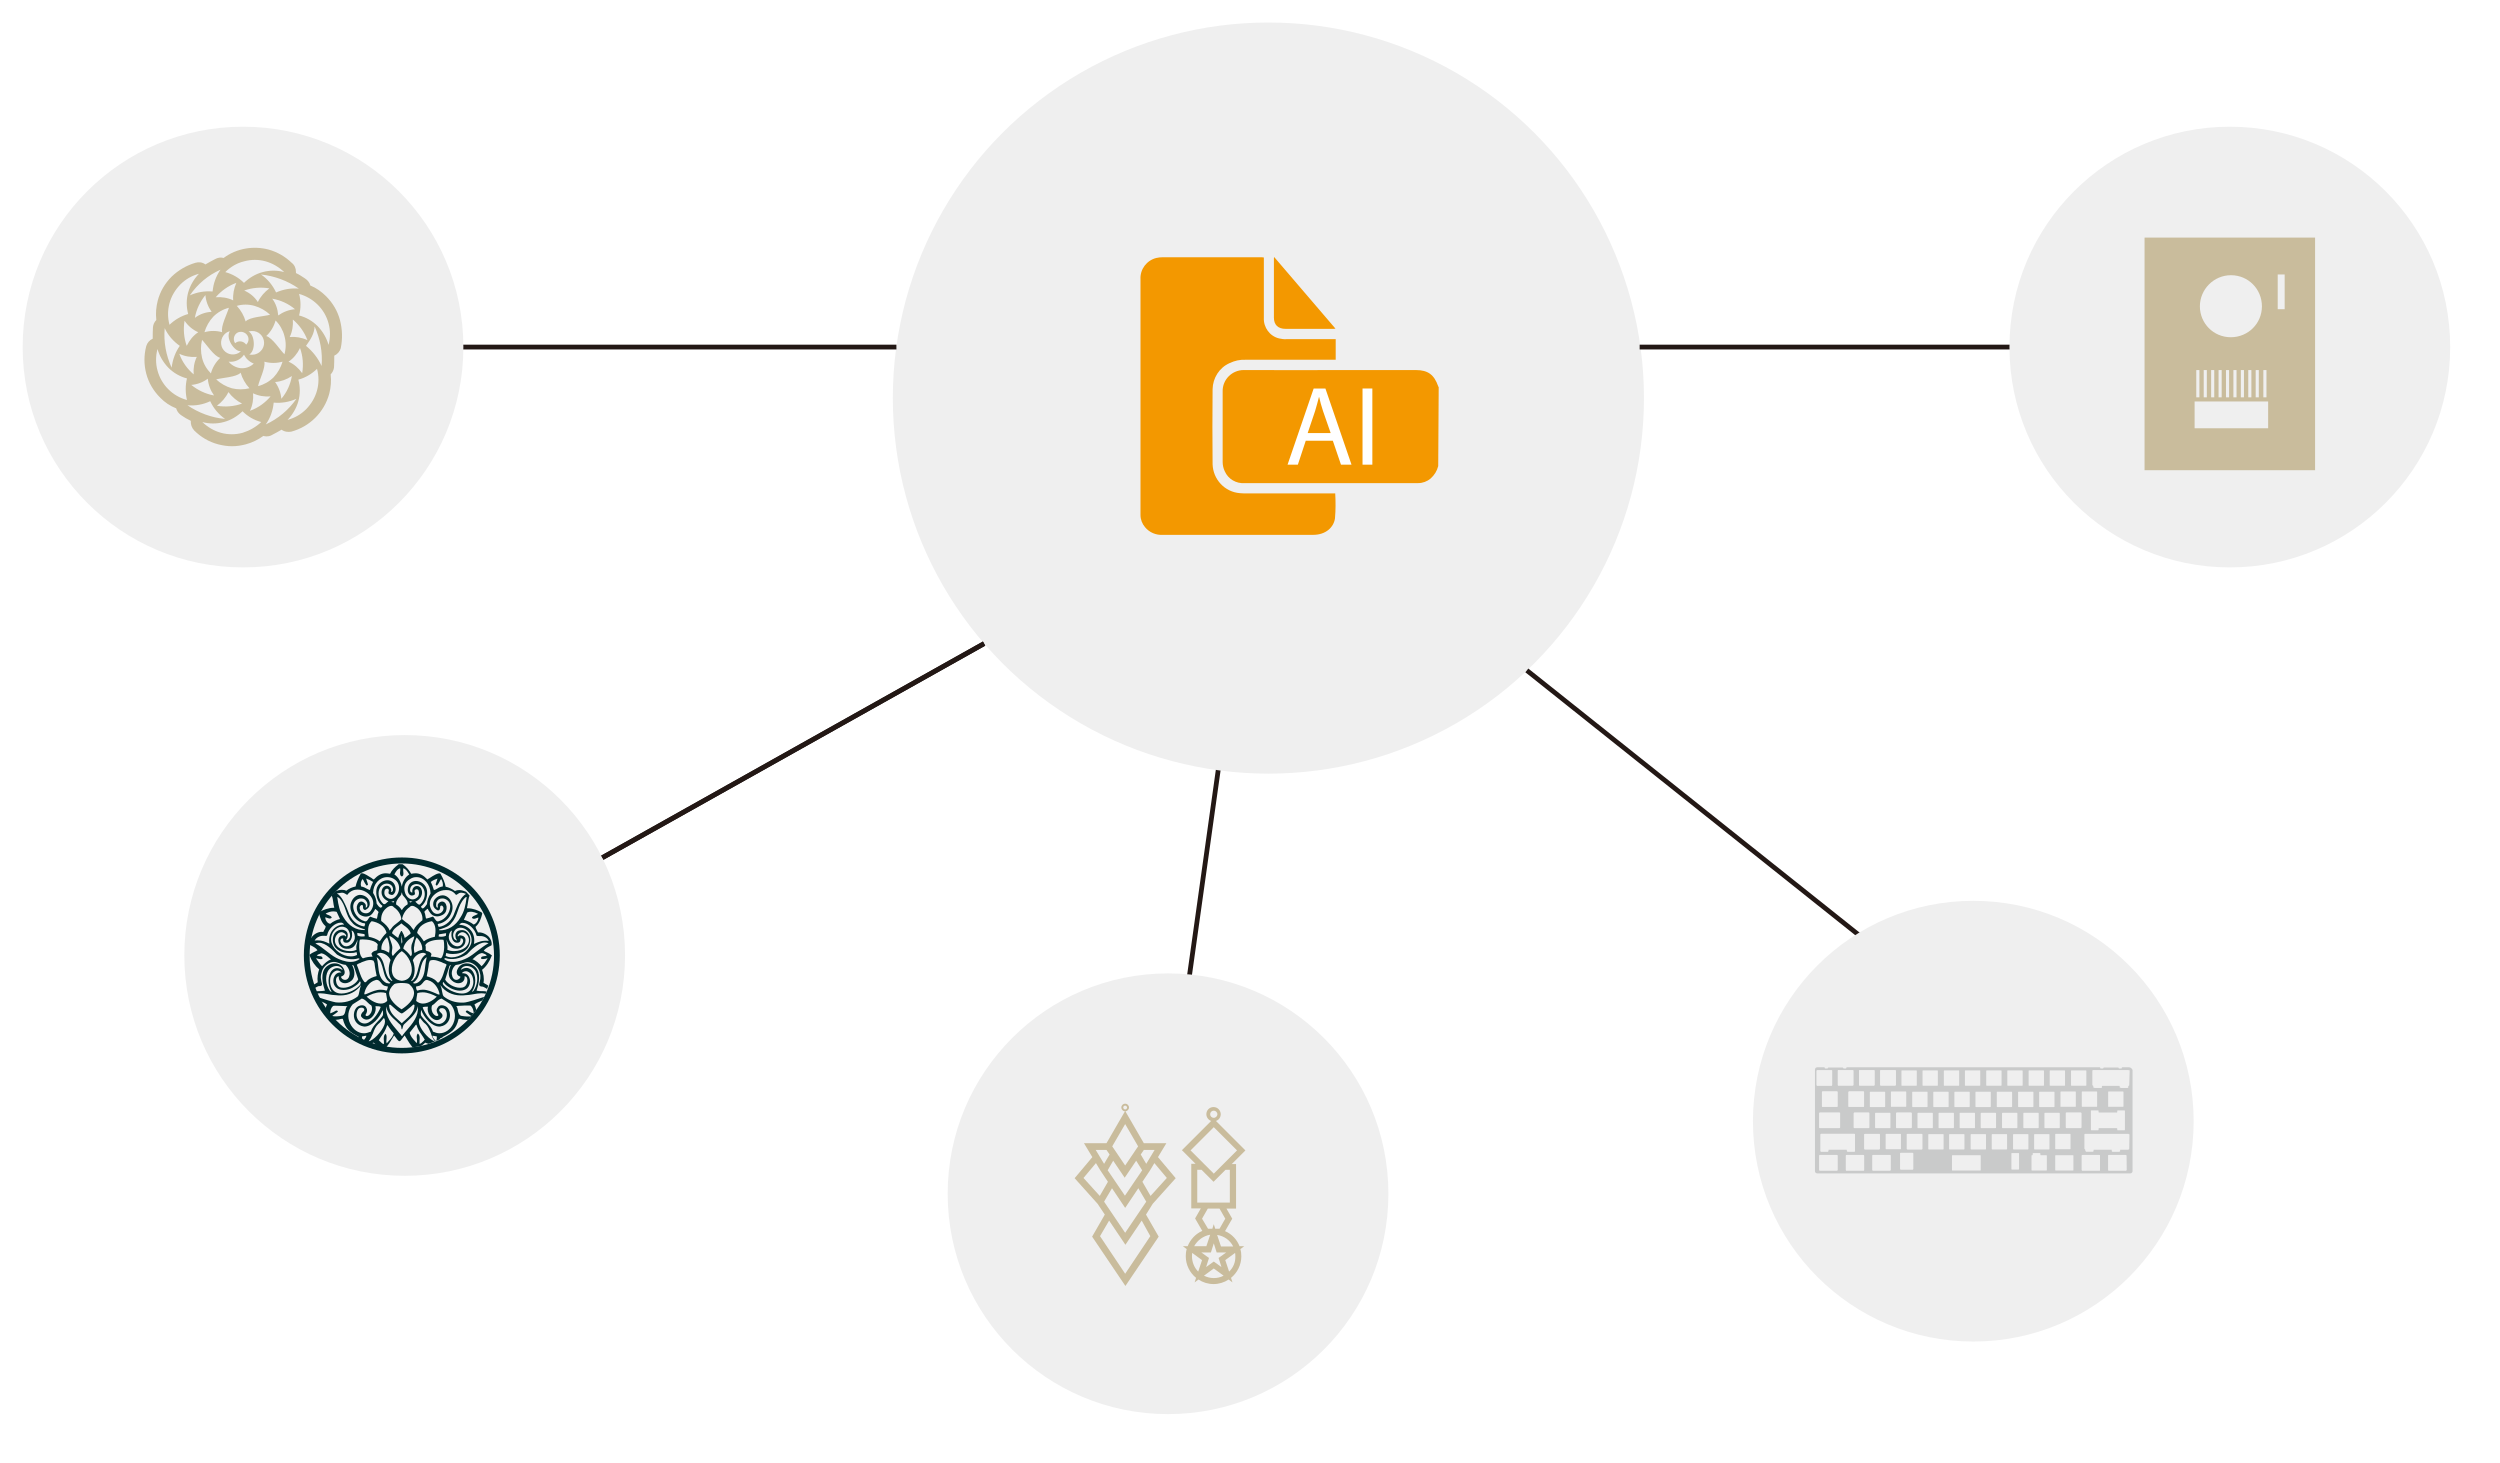 <?xml version="1.0" encoding="UTF-8"?> <svg xmlns="http://www.w3.org/2000/svg" xmlns:xlink="http://www.w3.org/1999/xlink" id="_レイヤー_1" viewBox="0 0 1043.76 610.95"><defs><style>.cls-1{isolation:isolate;opacity:.4;}.cls-1,.cls-2{fill:none;}.cls-3{fill:#002a2e;}.cls-4{fill:#fff;}.cls-5{fill:#f39800;}.cls-6{fill:#efefef;}.cls-7{fill:#c9bc9c;}.cls-8{fill:#c9caca;}.cls-2{stroke:#231815;stroke-miterlimit:10;stroke-width:2px;}</style></defs><line class="cls-2" x1="511.06" y1="304" x2="495.86" y2="412.6"></line><g id="_レイヤー_1-2"><image class="cls-1" width="1430" height="1430" transform="translate(363.18) scale(.24)"></image><circle class="cls-6" cx="529.56" cy="166.2" r="156.8"></circle><line class="cls-2" x1="410.86" y1="268.7" x2="251.46" y2="358.1"></line><line class="cls-2" x1="637.46" y1="279.9" x2="777.36" y2="391.4"></line><line class="cls-2" x1="684.56" y1="144.9" x2="841.36" y2="144.9"></line><line class="cls-2" x1="374.26" y1="144.9" x2="192.46" y2="144.9"></line><image class="cls-1" width="891" height="892" transform="translate(829.56 43.38) scale(.24)"></image><circle class="cls-6" cx="930.96" cy="144.9" r="92"></circle><image class="cls-1" width="890" height="893" transform="translate(722.64 366.61) scale(.24)"></image><circle class="cls-6" cx="823.86" cy="468.1" r="92"></circle><image class="cls-1" width="892" height="891" transform="translate(67.54 297.6) scale(.24)"></image><circle class="cls-6" cx="168.96" cy="398.9" r="92"></circle><image class="cls-1" width="892" height="892" transform="translate(0 43.5) scale(.24)"></image><circle class="cls-6" cx="101.46" cy="144.9" r="92"></circle><path class="cls-7" d="m141.96,133.7c-1-3.8-3-7.2-5.8-10-1.9-1.9-4.1-3.5-6.6-4.5-.3-1.3-1.2-2.3-2.3-3-1.2-.8-2.4-1.6-3.7-2.2v-.5c0-1.5-.6-2.9-1.8-3.8-2.7-2.6-6-4.5-9.6-5.5-6.5-1.7-13.4-.5-18.8,3.5-1.1-.3-2.3-.2-3.4.4-1.4.7-2.8,1.5-4.2,2.3-1.2-.9-2.7-1.1-4.1-.7-3.8,1.1-7.2,3.1-10,5.8-2.8,2.8-4.8,6.2-5.8,10-.7,2.7-.9,5.4-.6,8.1-.8.8-1.3,1.9-1.4,3-.1,1.6-.1,3.1-.1,4.8-1.3.6-2.3,1.7-2.7,3.1-1,3.8-1,7.7,0,11.5s3,7.2,5.8,10c1.9,2,4.2,3.5,6.7,4.5.3,1.1,1,2.1,2,2.8,1.3.9,2.6,1.7,4.1,2.4-.1,1.5.4,2.9,1.4,4,2.8,2.8,6.2,4.8,10,5.8,1.9.5,3.9.8,5.8.8,2,0,3.9-.3,5.8-.8,2.6-.7,5.1-1.9,7.3-3.5.4.1.8.2,1.3.2.7,0,1.4-.1,2.1-.5,1.4-.7,2.8-1.5,4.2-2.3.8.6,1.8.9,2.8.9.4,0,.9,0,1.3-.1,7.7-2.1,13.7-8.1,15.8-15.8.7-2.7.9-5.4.6-8.1.8-.8,1.3-1.9,1.4-3,.1-1.6.1-3.1.1-4.8,1.3-.6,2.3-1.7,2.7-3.1.8-3.8.7-7.8-.3-11.7Zm-17.2-13.2c-3.3-.3-6.5.3-9.5,1.6-1.4-3-3.5-5.6-6.3-7.5,5.6.6,11.1,2.6,15.8,5.9Zm-28,41.6c-2.4-.7-4.7-2-6.5-3.7,2.4-.7,8.5-.9,10.2-2.8.7,2.4,2,4.7,3.7,6.5-2.4.6-4.9.6-7.4,0h0Zm4.3,6.4c-3.3,1.2-7,1.5-10.5.9,2-1.5,3.7-3.4,4.8-5.7,1.5,2,3.5,3.7,5.7,4.8h0Zm-4.6-25c1.2,2,2.8,3.3,4.1,3.1-.3.3-.6.6-1,.8-2.4,1.3-5.4.4-6.7-2-1.2-2.3-.4-5.2,1.8-6.6.4-.2.8-.4,1.3-.5-.8,1.1-.7,3.2.5,5.2h0Zm9.8-15.8c2.4.7,4.7,2,6.5,3.7-2.4.7-8.5.9-10.2,2.8-.7-2.4-2-4.7-3.7-6.5,2.4-.7,4.9-.7,7.4,0h0Zm-4.3-6.4c3.3-1.2,7-1.5,10.5-.9-2,1.5-3.7,3.4-4.8,5.7-1.4-2.2-3.4-3.8-5.7-4.8h0Zm13.1,12.5c1.8,1.8,3.1,4.1,3.7,6.5.7,2.5.7,5.1,0,7.6-1.8-1.7-5-6.9-7.6-7.6,1.9-1.8,3.2-4,3.9-6.5h0Zm-1.4-9.1c3.5.6,6.8,2.1,9.5,4.4-2.5.2-4.9,1.1-7,2.6-.2-2.6-1-5-2.5-7h0Zm-10.8,14.8c1.2,1.2,1.2,3.1,0,4.3l-.1.1c-.1-.1-.2-.4-.4-.5-1.1-1.1-3-1.2-4.2-.1-.8-1.2-.7-2.9.4-4,1.2-1.1,3.1-1,4.3.2h0Zm-10.1-.8c-2.4-.7-5-.7-7.4,0,.7-2.4,2-4.7,3.7-6.5,1.8-1.8,4.1-3.1,6.5-3.7-.7,2.5-3.5,7.8-2.8,10.2Zm-11.4-6c.6-3.5,2.2-6.8,4.4-9.5.2,2.5,1.1,4.9,2.6,7-2.6.1-5,1-7,2.5h0Zm1.4,6c-2.1,1.4-3.7,3.4-4.8,5.7-1.2-3.3-1.5-7-.9-10.5,1.4,2.1,3.4,3.8,5.7,4.8Zm-.6,10.3c-1.1,2.3-1.5,4.8-1.3,7.3-2.7-2.3-4.8-5.2-6-8.6,2.3,1.1,4.8,1.5,7.3,1.3Zm4.6,9.1c.2,2.5,1.1,4.9,2.6,7-3.5-.6-6.8-2.2-9.5-4.4,2.5-.2,4.9-1.1,6.9-2.6h0Zm1.3-2.2c-1.8-1.8-3.1-4-3.7-6.5s-.6-5.1,0-7.5c1.7,1.7,5,6.9,7.6,7.5-1.9,1.8-3.3,4.1-3.9,6.5h0Zm10.4-2.7c-1.2-.5-2.2-1.2-3-2.2,2.5.3,5-.8,6.4-2.9.9,1.7,2.3,3,4.1,3.7-2,1.9-4.9,2.5-7.5,1.4Zm7-5.1c-.5,0-.9,0-1.4-.1,1.2-.6,2-2.6,1.9-4.8s-.9-4.2-2.2-4.8c.5-.1.9-.2,1.4-.2,2.7-.1,5,2,5.1,4.8.1,2.7-2.1,5-4.8,5.1h0Zm4.9,2.9c2.5.7,5.1.7,7.6,0-.7,2.4-2,4.7-3.7,6.5-1.8,1.8-4.1,3.1-6.5,3.7.4-2.4,3.2-7.7,2.6-10.2h0Zm11.5,6c-.6,3.5-2.1,6.8-4.4,9.5-.2-2.5-1.1-4.9-2.6-7,2.5-.2,4.9-1.1,7-2.5Zm-1.4-6c2.1-1.4,3.7-3.4,4.8-5.7,1.2,3.3,1.5,7,.9,10.5-1.5-2.1-3.4-3.8-5.7-4.8Zm.5-10.3c1.1-2.3,1.5-4.8,1.3-7.3,2.7,2.3,4.8,5.2,6.1,8.6-2.4-1.1-4.9-1.5-7.4-1.3h0Zm-19-31.6c2.9-.8,6-.8,8.9,0s5.6,2.4,7.8,4.5c-2.9-.8-6.1-.8-9,0-3,.8-5.6,2.4-7.8,4.5-2.2-2.2-4.9-3.7-7.8-4.5,2.2-2.2,4.9-3.8,7.9-4.5Zm-3.3,9c-1,2.3-1.5,4.8-1.3,7.3-2.3-1.1-4.8-1.5-7.3-1.3,2.3-2.7,5.3-4.8,8.6-6Zm-6.6-5.5c-1.9,2.7-3,5.8-3.3,9.1-3.3-.3-6.5.3-9.5,1.6,3.2-4.7,7.6-8.4,12.8-10.7h0Zm-21.3,14c.8-3,2.4-5.6,4.5-7.8,2.2-2.2,4.8-3.7,7.8-4.5-2.1,2.2-3.7,4.9-4.5,7.8s-.8,6,0,9c-2.9.8-5.6,2.4-7.8,4.5-.8-3-.8-6,0-9Zm-2,10.4c1.4,3,3.6,5.5,6.3,7.4-1.9,2.7-3,5.8-3.4,9.1-2.4-5.2-3.4-10.9-2.9-16.5h0Zm9.3,30c-6-1.6-10.7-6.3-12.3-12.3-.8-2.9-.8-6.1,0-9,.8,2.9,2.4,5.6,4.5,7.8,2.2,2.2,4.8,3.7,7.8,4.5h0c-.7,2.9-.7,6,0,9h0Zm.2,2.2c3.3.3,6.6-.3,9.5-1.7,1.4,3,3.5,5.5,6.2,7.4-5.6-.5-11-2.5-15.7-5.7h0Zm23,11.5c-2.9.8-6.1.8-9,0s-5.6-2.4-7.8-4.5c2.9.8,6.1.8,9,0,3-.8,5.6-2.4,7.8-4.5,2.2,2.2,4.8,3.7,7.8,4.5-2.2,2.1-4.9,3.6-7.8,4.5h0Zm3.1-9.2c1.1-2.3,1.5-4.8,1.3-7.3,2.3,1.1,4.8,1.5,7.3,1.3-2.3,2.7-5.2,4.8-8.6,6h0Zm6.6,5.7c1.9-2.7,3-5.8,3.3-9.1,3.3.3,6.6-.3,9.5-1.6-3.2,4.6-7.6,8.3-12.8,10.7h0Zm21.4-14.2c-.8,3-2.4,5.6-4.5,7.8-2.2,2.2-4.8,3.7-7.8,4.5,2.1-2.2,3.7-4.9,4.5-7.8.8-2.9.8-6,0-9,3-.8,5.6-2.4,7.8-4.5.8,3,.8,6.1,0,9h0Zm1.9-10.2c-1.5-3.3-3.7-6.1-6.5-8.4,2-2.8,3.4-5,3.6-8.1,2.3,5.1,3.4,10.8,2.9,16.5h0Zm2.9-8.8c-.8-2.9-2.4-5.6-4.5-7.8-2.2-2.2-4.8-3.7-7.8-4.5.8-2.9.8-6.1,0-9,6,1.7,10.7,6.3,12.3,12.3.8,2.9.8,6,0,9Z"></path><path class="cls-7" d="m895.36,99.2v97.1h71.2v-97.1h-71.2Zm49.6,55.3h1.3v11.4h-1.3v-11.4Zm-13.5-39.6c7.2,0,12.9,5.8,12.9,13s-5.8,12.9-13,12.9-12.9-5.8-12.9-12.9,5.8-13,13-13h0Zm11.6,39.6v11.4h-1.3v-11.4h1.3Zm-3.1,0v11.4h-1.3v-11.4h1.3Zm-3.1,0v11.4h-1.3v-11.4h1.3Zm-3.1,0v11.4h-1.3v-11.4h1.3Zm-3.1,0v11.4h-1.3v-11.4h1.3Zm-3.1,0v11.4h-1.3v-11.4h1.3Zm-3.1,0v11.4h-1.3v-11.4h1.3Zm-3.1,0v11.4h-1.3v-11.4h1.3Zm-4.4,0h1.3v11.4h-1.3v-11.4Zm30,24.3h-30.7v-11.2h30.7v11.2Zm6.9-49.7h-2.9v-14.5h2.9v14.5Z"></path><path class="cls-6" d="m789.66,455.7h6.1c.1,0,.2.1.2.2v6c0,.1-.1.2-.2.2h-6.1c-.1,0-.2-.1-.2-.2v-6c0-.1.1-.2.2-.2Z"></path><path class="cls-6" d="m816.26,455.7h6.1c.1,0,.2.1.2.2v6c0,.1-.1.2-.2.2h-6.1c-.1,0-.2-.1-.2-.2v-6c-.1-.1,0-.2.2-.2Z"></path><path class="cls-6" d="m811.76,446.8h6.1c.1,0,.2.1.2.2v6c0,.1-.1.2-.2.2h-6.1c-.1,0-.2-.1-.2-.2v-6c0-.1.1-.2.2-.2Z"></path><path class="cls-6" d="m820.66,446.8h6.1c.1,0,.2.1.2.2v6c0,.1-.1.2-.2.2h-6.1c-.1,0-.2-.1-.2-.2v-6c0-.1.1-.2.2-.2Z"></path><path class="cls-6" d="m827.26,464.5h6.1c.1,0,.2.1.2.2v6c0,.1-.1.2-.2.2h-6.1c-.1,0-.2-.1-.2-.2v-6c0-.1.1-.2.2-.2Z"></path><path class="cls-6" d="m825.06,455.7h6.1c.1,0,.2.1.2.2v6c0,.1-.1.2-.2.2h-6.1c-.1,0-.2-.1-.2-.2v-6c0-.1.1-.2.2-.2Z"></path><path class="cls-6" d="m818.46,464.5h6.1c.1,0,.2.1.2.2v6c0,.1-.1.2-.2.2h-6.1c-.1,0-.2-.1-.2-.2v-6c0-.1.1-.2.2-.2Z"></path><path class="cls-6" d="m794.06,446.8h6.1c.1,0,.2.1.2.2v6c0,.1-.1.2-.2.2h-6.1c-.1,0-.2-.1-.2-.2v-6c0-.1.1-.2.2-.2Z"></path><path class="cls-6" d="m829.46,446.8h6.1c.1,0,.2.1.2.2v6c0,.1-.1.2-.2.2h-6.1c-.1,0-.2-.1-.2-.2v-6c0-.1.1-.2.2-.2Z"></path><path class="cls-6" d="m783.06,464.5h6.1c.1,0,.2.1.2.2v6c0,.1-.1.2-.2.2h-6.1c-.1,0-.2-.1-.2-.2v-6c-.1-.1,0-.2.2-.2Z"></path><path class="cls-6" d="m780.86,455.7h6.1c.1,0,.2.1.2.2v6c0,.1-.1.2-.2.2h-6.1c-.1,0-.2-.1-.2-.2v-6c-.1-.1,0-.2.2-.2Z"></path><path class="cls-6" d="m807.36,455.7h6.1c.1,0,.2.1.2.2v6c0,.1-.1.2-.2.2h-6.1c-.1,0-.2-.1-.2-.2v-6c0-.1.1-.2.2-.2Z"></path><path class="cls-6" d="m787.46,473.4h6.1c.1,0,.2.1.2.2v6c0,.1-.1.2-.2.2h-6.1c-.1,0-.2-.1-.2-.2v-6c0-.1.1-.2.2-.2Z"></path><path class="cls-6" d="m802.96,446.8h6.1c.1,0,.2.1.2.2v6c0,.1-.1.2-.2.2h-6.1c-.1,0-.2-.1-.2-.2v-6c0-.1.1-.2.2-.2Z"></path><path class="cls-6" d="m800.76,464.5h6.1c.1,0,.2.1.2.2v6c0,.1-.1.2-.2.2h-6.1c-.1,0-.2-.1-.2-.2v-6c0-.1.1-.2.2-.2Z"></path><path class="cls-6" d="m798.56,455.7h6.1c.1,0,.2.1.2.2v6c0,.1-.1.2-.2.2h-6.1c-.1,0-.2-.1-.2-.2v-6c-.1-.1,0-.2.2-.2Z"></path><path class="cls-6" d="m809.56,464.5h6.1c.1,0,.2.1.2.2v6c0,.1-.1.2-.2.2h-6.1c-.1,0-.2-.1-.2-.2v-6c0-.1.1-.2.2-.2Z"></path><path class="cls-6" d="m853.86,464.5h6.1c.1,0,.2.1.2.2v6c0,.1-.1.2-.2.2h-6.1c-.1,0-.2-.1-.2-.2v-6c0-.1.1-.2.2-.2Z"></path><path class="cls-6" d="m869.36,455.7h6.1c.1,0,.2.1.2.2v6c0,.1-.1.2-.2.2h-6.1c-.1,0-.2-.1-.2-.2v-6c-.1-.1.1-.2.2-.2Z"></path><path class="cls-6" d="m858.26,473.4h6.1c.1,0,.2.1.2.2v6c0,.1-.1.2-.2.2h-6.1c-.1,0-.2-.1-.2-.2v-6c0-.1.1-.2.2-.2Z"></path><path class="cls-6" d="m851.66,455.7h6.1c.1,0,.2.1.2.2v6c0,.1-.1.2-.2.2h-6.1c-.1,0-.2-.1-.2-.2v-6c-.1-.1,0-.2.2-.2Z"></path><path class="cls-6" d="m864.86,446.8h6.1c.1,0,.2.1.2.2v6c0,.1-.1.2-.2.2h-6.1c-.1,0-.2-.1-.2-.2v-6c0-.1.1-.2.2-.2Z"></path><path class="cls-6" d="m875.96,463.6h-2.8c-.1,0-.2.1-.2.2v7.9c0,.1.1.2.2.2h2.8c.1,0,.2-.1.2-.2h0v-.5c0-.1.1-.2.2-.2h7.4c.1,0,.2.1.2.2v.5c0,.1.1.2.2.2h2.8c.1,0,.2-.1.2-.2v-7.9c0-.1-.1-.2-.2-.2h-2.8c-.1,0-.2.1-.2.2v.5c0,.1-.1.2-.2.2h-7.4c-.1,0-.2-.1-.2-.2v-.5c0-.1-.1-.2-.2-.2Z"></path><path class="cls-6" d="m880.36,455.7h6.1c.1,0,.2.1.2.2v6c0,.1-.1.2-.2.2h-6.1c-.1,0-.2-.1-.2-.2v-6c0-.1.1-.2.2-.2Z"></path><path class="cls-6" d="m856.06,446.8h6.1c.1,0,.2.1.2.2v6c0,.1-.1.2-.2.2h-6.1c-.1,0-.2-.1-.2-.2v-6c0-.1.1-.2.2-.2Z"></path><path class="cls-6" d="m838.36,446.8h6.1c.1,0,.2.1.2.2v6c0,.1-.1.2-.2.2h-6.1c-.1,0-.2-.1-.2-.2v-6c0-.1.1-.2.2-.2Z"></path><path class="cls-6" d="m842.76,455.7h6.1c.1,0,.2.1.2.2v6c0,.1-.1.2-.2.2h-6.1c-.1,0-.2-.1-.2-.2v-6c0-.1.1-.2.2-.2Z"></path><path class="cls-6" d="m836.16,464.5h6.1c.1,0,.2.1.2.2v6c0,.1-.1.2-.2.2h-6.1c-.1,0-.2-.1-.2-.2v-6c0-.1.1-.2.2-.2Z"></path><path class="cls-6" d="m860.46,455.7h6.1c.1,0,.2.1.2.2v6c0,.1-.1.2-.2.2h-6.1c-.1,0-.2-.1-.2-.2v-6c0-.1.1-.2.2-.2Z"></path><path class="cls-6" d="m833.96,455.7h6.1c.1,0,.2.1.2.2v6c0,.1-.1.2-.2.2h-6.1c-.1,0-.2-.1-.2-.2v-6c-.1-.1,0-.2.2-.2Z"></path><path class="cls-6" d="m844.96,464.5h6.1c.1,0,.2.1.2.2v6c0,.1-.1.2-.2.2h-6.1c-.1,0-.2-.1-.2-.2v-6c0-.1.1-.2.2-.2Z"></path><path class="cls-6" d="m847.26,446.8h6.1c.1,0,.2.1.2.2v6c0,.1-.1.2-.2.2h-6.1c-.1,0-.2-.1-.2-.2v-6c-.1-.1,0-.2.2-.2Z"></path><path class="cls-6" d="m849.46,473.4h6.1c.1,0,.2.1.2.2v6c0,.1-.1.2-.2.2h-6.1c-.1,0-.2-.1-.2-.2v-6c-.1-.1,0-.2.2-.2Z"></path><path class="cls-6" d="m840.56,473.4h6.1c.1,0,.2.1.2.2v6c0,.1-.1.2-.2.2h-6.1c-.1,0-.2-.1-.2-.2v-6c0-.1.1-.2.2-.2Z"></path><path class="cls-6" d="m839.96,481.3h2.8c.1,0,.2.1.2.2v6.5c0,.1-.1.2-.2.2h-2.8c-.1,0-.2-.1-.2-.2v-6.5c0-.1.1-.2.2-.2Z"></path><path class="cls-6" d="m858.26,482.2h7.2c.1,0,.2.1.2.2v6.1c0,.1-.1.2-.2.2h-7.2c-.1,0-.2-.1-.2-.2v-6.1c0-.1.1-.2.2-.2Z"></path><path class="cls-6" d="m831.76,473.4h6.1c.1,0,.2.1.2.2v6c0,.1-.1.2-.2.2h-6.1c-.1,0-.2-.1-.2-.2v-6c-.1-.1,0-.2.2-.2Z"></path><path class="cls-6" d="m854.36,482.2h-2.3c-.1,0-.2-.1-.2-.2h0v-.5c0-.1-.1-.2-.2-.2h-2.8c-.1,0-.2.1-.2.2v.5c0,.1-.1.2-.2.2h-.1c-.1,0-.2.1-.2.2v6c0,.1.1.2.2.2h6c.1,0,.2-.1.2-.2h0v-6c0-.1-.1-.2-.2-.2Z"></path><path class="cls-6" d="m814.06,473.4h6.1c.1,0,.2.1.2.2v6c0,.1-.1.2-.2.2h-6.1c-.1,0-.2-.1-.2-.2v-6c-.1-.1,0-.2.2-.2Z"></path><path class="cls-6" d="m815.16,482.2h11.6c.1,0,.2.1.2.2v6.1c0,.1-.1.2-.2.2h-11.6c-.1,0-.2-.1-.2-.2v-6.1c-.1-.1,0-.2.2-.2Z"></path><path class="cls-6" d="m822.86,473.4h6.1c.1,0,.2.1.2.2v6c0,.1-.1.2-.2.2h-6.1c-.1,0-.2-.1-.2-.2v-6c0-.1.1-.2.2-.2Z"></path><path class="cls-6" d="m805.16,473.4h6.1c.1,0,.2.1.2.2v6c0,.1-.1.2-.2.2h-6.1c-.1,0-.2-.1-.2-.2v-6c0-.1.1-.2.2-.2Z"></path><path class="cls-8" d="m888.96,445.6h-2.9c-.1,0-.2.1-.2.2h0v.1c0,.1-.1.2-.2.2h-.9c-.1,0-.2-.1-.2-.2s-.1-.2-.2-.2h-6c-.1,0-.2.1-.2.2s-.1.2-.2.2h-.9c-.1,0-.2-.1-.2-.2v-.1c0-.1-.1-.2-.2-.2h-105.6c-.1,0-.2.1-.2.2v.1c0,.1-.1.2-.2.2h-.9c-.1,0-.2-.1-.2-.2h0c0-.1-.1-.2-.2-.2h-6c-.1,0-.2.1-.2.2s-.1.2-.2.2h-.9c-.1,0-.2-.1-.2-.2v-.1c0-.1-.1-.2-.2-.2h-2.9c-.6,0-1,.4-1,1v42.3c0,.6.4,1,1,1h130.6c.6,0,1-.4,1-1v-42.2c-.3-.6-.7-1-1.4-1.1q.1,0,0,0Zm-24.3,1.5c0-.1.1-.2.2-.2h6c.1,0,.2.1.2.2v6c0,.1-.1.2-.2.2h-6c-.1,0-.2-.1-.2-.2v-6Zm11.7,17.4h7.4c.1,0,.2-.1.2-.2v-.5c0-.1.1-.2.2-.2h2.8c.1,0,.2.1.2.2v7.9c0,.1-.1.2-.2.2h-2.8c-.1,0-.2-.1-.2-.2v-.5c0-.1-.1-.2-.2-.2h-7.4c-.1,0-.2.1-.2.2v.5c0,.1-.1.2-.2.2h-2.8c-.1,0-.2-.1-.2-.2h0v-7.9c0-.1.1-.2.2-.2h2.8c.1,0,.2.1.2.2v.5c0,.1.1.2.2.2h0Zm3.8-2.6v-6c0-.1.1-.2.2-.2h6c.1,0,.2.1.2.2v6c0,.1-.1.2-.2.2h-6c-.1.1-.2,0-.2-.2h0Zm-4.6,0c0,.1-.1.2-.2.2h-6c-.1,0-.2-.1-.2-.2h0v-6c0-.1.1-.2.2-.2h6c.1,0,.2.1.2.2v6Zm-22,2.9c0-.1.1-.2.2-.2h6c.1,0,.2.1.2.2v6c0,.1-.1.2-.2.2h-6c-.1,0-.2-.1-.2-.2v-6Zm-2-2.6c-.1,0-.2-.1-.2-.2v-6c0-.1.1-.2.2-.2h6c.1,0,.2.1.2.2h0v6c0,.1-.1.2-.2.2h-6Zm6.5,11.4c0-.1.1-.2.2-.2h6c.1,0,.2.1.2.2v6c0,.1-.1.2-.2.2h-6c-.1,0-.2-.1-.2-.2v-6Zm2.2-11.7v-6c0-.1.1-.2.2-.2h6c.1,0,.2.1.2.2v6c0,.1-.1.2-.2.2h-6c-.1.1-.2,0-.2-.2h0Zm-4.5-14.8c0-.1.1-.2.2-.2h6c.1,0,.2.1.2.2v6c0,.1-.1.2-.2.2h-6c-.1,0-.2-.1-.2-.2v-6Zm-8.8,0c0-.1.1-.2.2-.2h6c.1,0,.2.1.2.2v6c0,.1-.1.2-.2.2h-6c-.1,0-.2-.1-.2-.2v-6Zm-2.2,17.7c0-.1.1-.2.2-.2h6c.1,0,.2.1.2.2v6c0,.1-.1.2-.2.2h-6c-.1,0-.2-.1-.2-.2v-6Zm-2-2.6c-.1,0-.2-.1-.2-.2v-6c0-.1.1-.2.2-.2h6c.1,0,.2.1.2.2v6c0,.1-.1.2-.2.2h-6Zm-4.7-15.1c0-.1.1-.2.2-.2h6c.1,0,.2.1.2.2v6c0,.1-.1.2-.2.2h-6c-.1,0-.2-.1-.2-.2h0v-6Zm-2.2,17.7c0-.1.1-.2.2-.2h6c.1,0,.2.1.2.2v6c0,.1-.1.2-.2.2h-6c-.1,0-.2-.1-.2-.2v-6Zm-2-2.6c-.1,0-.2-.1-.2-.2v-6c0-.1.1-.2.2-.2h6c.1,0,.2.1.2.2v6c0,.1-.1.2-.2.2h-6Zm-4.6-15.1c0-.1.1-.2.2-.2h6c.1,0,.2.1.2.2v6c0,.1-.1.2-.2.2h-6c-.1,0-.2-.1-.2-.2v-6Zm-2.3,17.7c0-.1.1-.2.2-.2h6c.1,0,.2.1.2.2v6c0,.1-.1.2-.2.2h-6c-.1,0-.2-.1-.2-.2h0v-6Zm-2-2.6c-.1,0-.2-.1-.2-.2v-6c0-.1.1-.2.2-.2h6c.1,0,.2.1.2.2v6c0,.1-.1.2-.2.2h-6Zm-4.6-15.1c0-.1.1-.2.2-.2h6c.1,0,.2.1.2.2h0v6c0,.1-.1.2-.2.2h-6c-.1,0-.2-.1-.2-.2v-6Zm-2.2,17.7c0-.1.1-.2.2-.2h6c.1,0,.2.1.2.2v6c0,.1-.1.2-.2.2h-6c-.1,0-.2-.1-.2-.2h0v-6Zm-2-2.6c-.1,0-.2-.1-.2-.2h0v-6c0-.1.1-.2.2-.2h6c.1,0,.2.1.2.2v6c0,.1-.1.2-.2.2h-6Zm-4.6-15.1c0-.1.1-.2.2-.2h6c.1,0,.2.1.2.2v6c0,.1-.1.2-.2.2h-6c-.1,0-.2-.1-.2-.2v-6Zm-2.2,17.7c0-.1.1-.2.2-.2h6c.1,0,.2.1.2.2v6c0,.1-.1.2-.2.2h-6c-.1,0-.2-.1-.2-.2h0v-6Zm-2-2.6c-.1,0-.2-.1-.2-.2h0v-6c0-.1.1-.2.2-.2h6c.1,0,.2.1.2.2v6c0,.1-.1.2-.2.2h-6Zm-4.7-15.1c0-.1.1-.2.2-.2h6c.1,0,.2.1.2.2v6c0,.1-.1.2-.2.2h-6c-.1,0-.2-.1-.2-.2v-6Zm-2.1,17.7c0-.1.1-.2.2-.2h6c.1,0,.2.1.2.2v6c0,.1-.1.2-.2.2h-6c-.1,0-.2-.1-.2-.2v-6Zm-2-2.6c-.1,0-.2-.1-.2-.2v-6c0-.1.1-.2.2-.2h6c.1,0,.2.1.2.2h0v6c0,.1-.1.2-.2.2h-6Zm-4.7-15.1c0-.1.1-.2.2-.2h6c.1,0,.2.1.2.2v6c0,.1-.1.2-.2.2h-6c-.1,0-.2-.1-.2-.2v-6Zm-11,17.7c0-.1.1-.2.2-.2h6c.1,0,.2.1.2.2v6c0,.1-.1.2-.2.2h-6c-.1,0-.2-.1-.2-.2v-6Zm-2-2.6c-.1,0-.2-.1-.2-.2v-6c0-.1.1-.2.2-.2h6c.1,0,.2.1.2.2v6c0,.1-.1.2-.2.2h-6Zm6.4,11.4c0-.1.1-.2.2-.2h6c.1,0,.2.1.2.2v6c0,.1-.1.2-.2.2h-6c-.1,0-.2-.1-.2-.2v-6Zm2.2-11.7v-6c0-.1.1-.2.2-.2h6c.1,0,.2.1.2.2h0v6c0,.1-.1.2-.2.2h-6c-.1.1-.2,0-.2-.2h0Zm2.4,9.1c-.1,0-.2-.1-.2-.2v-6c0-.1.1-.2.2-.2h6c.1,0,.2.1.2.2v6c0,.1-.1.2-.2.2h-6Zm-6.9-24c0-.1.1-.2.2-.2h6c.1,0,.2.1.2.2v6c0,.1-.1.2-.2.2h-6c-.1,0-.2-.1-.2-.2h0v-6Zm-8.8,0c0-.1.1-.2.2-.2h6c.1,0,.2.1.2.2v6c0,.1-.1.2-.2.2h-6c-.1,0-.2-.1-.2-.2h0v-6Zm-5.2,32.9h-7.4c-.1,0-.2.1-.2.2h0v.5c0,.1-.1.2-.2.2h-2.8c-.1,0-.2-.1-.2-.2v-7c0-.1.1-.2.2-.2h13.9c.1,0,.2.1.2.2v7c0,.1-.1.2-.2.2h-2.8c-.1,0-.2-.1-.2-.2h0v-.4c-.1-.2-.2-.3-.3-.3h0Zm-11.2-8.9c-.1,0-.2-.1-.2-.2h0v-6c0-.1.1-.2.2-.2h8.2c.1,0,.2.1.2.2v6c0,.1-.1.2-.2.2h-8.2Zm12-9.1v-6c0-.1.1-.2.2-.2h6c.1,0,.2.1.2.2v6c0,.1-.1.2-.2.2h-6c-.1.1-.2,0-.2-.2h0Zm2.4,9.1c-.1,0-.2-.1-.2-.2h0v-6c0-.1.1-.2.2-.2h6c.1,0,.2.1.2.2v6c0,.1-.1.2-.2.2h-6Zm-6.9-24c0-.1.1-.2.2-.2h6c.1,0,.2.1.2.2h0v6c0,.1-.1.2-.2.2h-6c-.1,0-.2-.1-.2-.2v-6Zm-.1,8.9v6c0,.1-.1.2-.2.2h-6c-.1,0-.2-.1-.2-.2v-6c0-.1.1-.2.2-.2h6c.1-.1.2,0,.2.2h0Zm-8.7-2.8v-6c0-.1.1-.2.2-.2h6c.1,0,.2.1.2.2v6c0,.1-.1.2-.2.2h-6c-.1,0-.2-.1-.2-.2Zm8.7,35.4c0,.1-.1.2-.2.2h-7.2c-.1,0-.2-.1-.2-.2v-6c0-.1.1-.2.2-.2h7.2c.1,0,.2.1.2.2v6Zm11.1,0c0,.1-.1.2-.2.2h-7.2c-.1,0-.2-.1-.2-.2v-6c0-.1.1-.2.2-.2h7.2c.1,0,.2.1.2.2h0v6Zm.1-8.8v-6c0-.1.1-.2.2-.2h6c.1,0,.2.1.2.2v6c0,.1-.1.2-.2.2h-6c-.1,0-.2-.1-.2-.2h0Zm10.9,8.8c0,.1-.1.2-.2.2h-7.1c-.1,0-.2-.1-.2-.2v-6c0-.1.1-.2.2-.2h7.1c.1,0,.2.1.2.2v6Zm9.5-.4c0,.1-.1.2-.2.2h-5c-.1,0-.2-.1-.2-.2v-6.5c0-.1.1-.2.2-.2h5c.1,0,.2.1.2.2h0v6.5Zm3.8-8.4c0,.1-.1.2-.2.2h-6c-.1,0-.2-.1-.2-.2v-6c0-.1.1-.2.2-.2h6c.1,0,.2.1.2.2v6Zm8.9,0c0,.1-.1.2-.2.2h-6c-.1,0-.2-.1-.2-.2v-6c0-.1.1-.2.2-.2h6c.1,0,.2.1.2.2v6Zm2.3,0v-6c0-.1.1-.2.2-.2h6c.1,0,.2.1.2.2v6c0,.1-.1.2-.2.2h-6c-.1,0-.2-.1-.2-.2h0Zm13.2,8.8c0,.1-.1.2-.2.2h-11.6c-.1,0-.2-.1-.2-.2v-6c0-.1.1-.2.2-.2h11.6c.1,0,.2.1.2.2v6Zm2.2-8.8c0,.1-.1.2-.2.2h-6c-.1,0-.2-.1-.2-.2v-6c0-.1.1-.2.2-.2h6c.1,0,.2.1.2.2v6Zm8.8,0c0,.1-.1.2-.2.2h-6c-.1,0-.2-.1-.2-.2v-6c0-.1.1-.2.2-.2h6c.1,0,.2.1.2.2v6Zm5,8.4c0,.1-.1.2-.2.2h-2.8c-.1,0-.2-.1-.2-.2v-6.5c0-.1.1-.2.2-.2h2.8c.1,0,.2.1.2.2h0v6.5Zm3.9-8.4c0,.1-.1.2-.2.2h-6c-.1,0-.2-.1-.2-.2v-6c0-.1.1-.2.2-.2h6c.1,0,.2.1.2.2v6Zm7.7,8.8c0,.1-.1.2-.2.2h-6c-.1,0-.2-.1-.2-.2v-6c0-.1.1-.2.2-.2h.1c.1,0,.2-.1.2-.2v-.5c0-.1.1-.2.2-.2h2.8c.1,0,.2.1.2.2h0v.5c0,.1.1.2.2.2h2.3c.1,0,.2.1.2.2v6Zm1.1-8.8c0,.1-.1.2-.2.2h-6c-.1,0-.2-.1-.2-.2v-6c0-.1.1-.2.2-.2h6c.1,0,.2.1.2.2v6Zm10,8.8c0,.1-.1.2-.2.2h-7.2c-.1,0-.2-.1-.2-.2v-6c0-.1.1-.2.2-.2h7.2c.1,0,.2.1.2.2h0v6Zm3.3-17.7c0,.1-.1.2-.2.2h-6c-.1,0-.2-.1-.2-.2h0v-6c0-.1.1-.2.2-.2h6c.1,0,.2.1.2.2v6Zm7.8,17.7c0,.1-.1.2-.2.2h-7.2c-.1,0-.2-.1-.2-.2h0v-6c0-.1.1-.2.2-.2h7.1c.1,0,.2.1.2.2l.1,6Zm11.1,0c0,.1-.1.2-.2.2h-7.2c-.1,0-.2-.1-.2-.2v-6c0-.1.1-.2.2-.2h7.1c.1,0,.2.1.2.2h0l.1,6Zm1.1-8.8c0,.1-.1.2-.2.2h-3.4c-.1,0-.2.1-.2.2v.5c0,.1-.1.2-.2.2h-2.9c-.1,0-.2-.1-.2-.2h0v-.5c0-.1-.1-.2-.2-.2h-7.4c-.1,0-.2.1-.2.2v.5c0,.1-.1.2-.2.2h-2.8c-.1,0-.2-.1-.2-.2h0v-.5c0-.1-.1-.2-.2-.2h0c-.1,0-.2-.1-.2-.2v-6c0-.1.1-.2.2-.2h18.2c.1,0,.2.1.2.2l-.1,6Zm0-26.6c0,.1-.1.2-.2.2h0c-.1,0-.2.1-.2.2v.5c0,.1-.1.2-.2.2h-2.8c-.1,0-.2-.1-.2-.2v-.5c0-.1-.1-.2-.2-.2h-7.4c-.1,0-.2.1-.2.2h0v.5c0,.1-.1.2-.2.2h-2.8c-.1,0-.2-.1-.2-.2v-.5c0-.1-.1-.2-.2-.2h0c-.1,0-.2-.1-.3-.2v-6.1c0-.1.1-.2.2-.2h14.9c.1,0,.2.1.2.2h0l-.2,6.1Z"></path><path class="cls-6" d="m888.66,446.8h-14.9c-.1,0-.2.1-.2.2v6c0,.1.1.2.2.2h0c.1,0,.2.1.2.2v.5c0,.1.1.2.2.2h2.8c.1,0,.2-.1.2-.2v-.5c0-.1.1-.2.2-.2h7.4c.1,0,.2.1.2.2h0v.5c0,.1.1.2.2.2h2.8c.1,0,.2-.1.2-.2v-.5c0-.1.1-.2.2-.2h0c.1,0,.2-.1.2-.2h0v-6c.3-.1.2-.1.1-.2Z"></path><path class="cls-6" d="m888.66,473.4h-18.2c-.1,0-.2.1-.2.2v6c0,.1.1.2.2.2h0c.1,0,.2.1.2.2h0v.5c0,.1.1.2.2.2h2.8c.1,0,.2-.1.2-.2v-.4c0-.1.1-.2.2-.2h7.4c.1,0,.2.1.2.2v.5c0,.1.1.2.2.2h2.8c.1,0,.2-.1.2-.2h0v-.5c0-.1.1-.2.2-.2h3.4c.1,0,.2-.1.2-.2v-6c.2-.2.1-.3,0-.3h0Z"></path><path class="cls-6" d="m869.36,482.2h7.2c.1,0,.2.1.2.2v6.1c0,.1-.1.2-.2.2h-7.2c-.1,0-.2-.1-.2-.2v-6.1c-.1-.1.1-.2.2-.2Z"></path><path class="cls-6" d="m862.66,464.5h6.1c.1,0,.2.1.2.2v6c0,.1-.1.2-.2.2h-6.1c-.1,0-.2-.1-.2-.2v-6c0-.1.1-.2.2-.2Z"></path><path class="cls-6" d="m880.36,482.2h7.2c.1,0,.2.1.2.2v6.1c0,.1-.1.2-.2.2h-7.2c-.1,0-.2-.1-.2-.2v-6.1c0-.1.1-.2.2-.2Z"></path><path class="cls-6" d="m771.96,455.7h6.1c.1,0,.2.1.2.2v6c0,.1-.1.2-.2.2h-6.1c-.1,0-.2-.1-.2-.2v-6c0-.1.1-.2.2-.2Z"></path><path class="cls-6" d="m767.56,446.8h6.1c.1,0,.2.1.2.2v6c0,.1-.1.2-.2.2h-6.1c-.1,0-.2-.1-.2-.2v-6c-.1-.1.1-.2.2-.2Z"></path><path class="cls-6" d="m791.86,464.5h6.1c.1,0,.2.1.2.2v6c0,.1-.1.2-.2.2h-6.1c-.1,0-.2-.1-.2-.2v-6c0-.1.1-.2.2-.2Z"></path><path class="cls-6" d="m774.16,464.5h6.1c.1,0,.2.1.2.2v6c0,.1-.1.2-.2.2h-6.1c-.1,0-.2-.1-.2-.2v-6c0-.1.1-.2.2-.2Z"></path><path class="cls-6" d="m796.26,473.4h6.1c.1,0,.2.1.2.2v6c0,.1-.1.2-.2.2h-6.1c-.1,0-.2-.1-.2-.2v-6c0-.1.1-.2.2-.2Z"></path><path class="cls-6" d="m771.36,480.8h2.8c.1,0,.2-.1.2-.2v-7c0-.1-.1-.2-.2-.2h-13.9c-.1,0-.2.1-.2.2v7c0,.1.1.2.2.2h2.8c.1,0,.2-.1.2-.2h0v-.5c0-.1.1-.2.2-.2h7.4c.1,0,.2.1.2.2h0v.5c.1.1.2.2.3.2h0Z"></path><path class="cls-6" d="m785.26,446.8h6.1c.1,0,.2.1.2.2v6c0,.1-.1.2-.2.2h-6.1c-.1,0-.2-.1-.2-.2v-6c0-.1.1-.2.2-.2Z"></path><path class="cls-6" d="m776.36,446.8h6.1c.1,0,.2.1.2.2v6c0,.1-.1.2-.2.2h-6.1c-.1,0-.2-.1-.2-.2v-6c0-.1.1-.2.2-.2Z"></path><path class="cls-6" d="m759.76,464.5h8.3c.1,0,.2.1.2.2v6c0,.1-.1.2-.2.2h-8.3c-.1,0-.2-.1-.2-.2v-6c0-.1.1-.2.2-.2Z"></path><path class="cls-6" d="m781.96,482.2h7.2c.1,0,.2.1.2.2v6.1c0,.1-.1.2-.2.2h-7.2c-.1,0-.2-.1-.2-.2v-6.1c-.1-.1,0-.2.2-.2Z"></path><path class="cls-6" d="m793.56,481.3h5c.1,0,.2.1.2.2v6.5c0,.1-.1.2-.2.2h-5c-.1,0-.2-.1-.2-.2v-6.5c-.1-.1,0-.2.2-.2Z"></path><path class="cls-6" d="m778.56,473.4h6.1c.1,0,.2.1.2.2v6c0,.1-.1.2-.2.2h-6.1c-.1,0-.2-.1-.2-.2v-6c0-.1.1-.2.2-.2Z"></path><path class="cls-6" d="m770.86,482.2h7.2c.1,0,.2.1.2.2v6.1c0,.1-.1.2-.2.2h-7.2c-.1,0-.2-.1-.2-.2v-6.1c0-.1.1-.2.2-.2Z"></path><path class="cls-6" d="m758.66,446.8h6.1c.1,0,.2.1.2.2v6c0,.1-.1.2-.2.2h-6.1c-.1,0-.2-.1-.2-.2v-6c0-.1.1-.2.2-.2Z"></path><path class="cls-6" d="m760.86,455.7h6.1c.1,0,.2.1.2.2v6c0,.1-.1.2-.2.2h-6.1c-.1,0-.2-.1-.2-.2v-6c0-.1.1-.2.2-.2Z"></path><path class="cls-6" d="m759.76,482.2h7.2c.1,0,.2.1.2.2v6.1c0,.1-.1.2-.2.2h-7.2c-.1,0-.2-.1-.2-.2v-6.1c0-.1.1-.2.2-.2Z"></path></g><path class="cls-5" d="m600.46,194.6c-.5,2-1.6,3.8-3.2,5.2-1.4,1.2-3.3,1.9-5.1,1.9h-72.5c-3.5.3-6.9-1.7-8.3-4.9-.6-1.2-.9-2.6-.9-4v-29.4c-.1-4.9,3.9-8.9,8.8-8.9h.5c14.2.1,28.3,0,42.5,0h28.8c5.1,0,7.7,1.9,9.4,6.8,0,.1.1.2.2.3l-.2,33Z"></path><path class="cls-5" d="m557.46,206c.2,3.5.2,6.9-.1,10.4-.5,3.7-3.8,6.9-9.1,6.9h-62.7c-2.9.2-5.7-1-7.5-3.2-1.2-1.4-1.9-3.2-1.9-5.1v-98.5c-.2-4.1,2.6-7.8,6.6-8.8.9-.2,1.8-.3,2.7-.3h40.8c.4,0,.8,0,1.4.1v25.2c-.2,4,2.5,7.7,6.4,8.6,1,.2,2,.4,3,.3h20.6v8.6h-37.7c-2.3-.1-4.5.4-6.6,1.4-4.3,1.9-7,6.2-7.1,10.9-.1,10.5-.1,20.9,0,31.3.2,6.4,5.1,11.6,11.4,12.1,1,.1,2,.1,3,.1h36.8Z"></path><path class="cls-5" d="m531.96,107.3l25.6,29.9c-.4.1-.8.1-1.1.1h-19.7c-3.2,0-4.9-1.7-4.9-4.7v-24.6c0-.2,0-.4.1-.7Z"></path><path class="cls-4" d="m545.16,184l-3.3,10h-4.3l10.9-31.8h4.9l10.9,31.8h-4.4l-3.4-10h-11.3Zm10.4-3.2l-3.2-9.2c-.7-2.1-1.2-4-1.6-5.8h-.1c-.5,1.9-1,3.8-1.6,5.8l-3.1,9.2h9.6Z"></path><path class="cls-4" d="m572.96,162.2v31.8h-4.1v-31.8h4.1Z"></path><path class="cls-3" d="m184.86,432.9c3.6-1.9,5.6-3.1,6.6-7.5.4-.1.8,0,1.2.1.3.1.6.2.9.2h.1c.5.1,1.1.1,1.8.1,1.2-1.3,2.4-2.7,3.4-4.1-.2-.8-.4-1.6-.8-2.3.6-.5,1.9-1.1,3.3-1.7.3-.5.5-1,.8-1.5-2.6.9-6.9,2.2-7.8,2.3-.5.1-1.1.1-1.6.1h0c-2.7,0-5.2-.8-7.4-2.5-.5-.4-.6-1.2-.8-2.2-.1-.8-.3-1.7-.7-2.5h.1c1.9,2.7,4.9,4.2,8.5,4.2.6,0,1.2,0,1.8-.1,1,0,2.2-.2,3.3-.4,1.1-.2,2.3-.4,3.4-.4.7,0,1.2.1,1.8.2.1-.3.3-.6.4-.9-.7-.2-1.4-.2-2.1-.2-.6,0-1.3,0-2.1-.2,1.8-5.2,1.3-8.8-1.3-10.5-.8-.6-1.8-.9-2.8-.9-1.6,0-3,.8-3.7,2.2-.5.8-.6,1.7-.3,2.3.2.5.6.8,1.3,1,.1.2,0,.5-.1.6-.3.4-.9.8-1.5.8-1,0-1.7-.8-1.9-2.2-.2-1.4.4-3,1.6-4,.9-.1,1.7-.3,2.5-.6.9-.3,1.7-.6,2.5-.6.4,0,.8.1,1.2.2,1.6.5,3.5,2.1,3.9,4.3.5,1.6.1,3.2-.3,4.7v.2c.1.7.6.7,1.1.8.2,0,.4,0,.6.1.7.3,1.2.6,1.6.9.2-.5.3-.9.5-1.4-.4-.3-.8-.5-1.2-.7-.3-.2-.5-.3-.8-.5.4-1.9-.1-4-.6-5.4,1.7-1.3,3.1-3.4,4.1-6v-.1h-.1c-.6-.5-1.3-.9-2-1.2-.5-.2-.9-.4-1.3-.7.7-.9,1.6-1.4,2.6-1.9.2-.1.5-.2.7-.4h0c.2-1.2-.3-2.4-1.1-3.4-1.2-1.3-3.1-2.1-4.6-1.9l-.3-.6c-.3-.6-.7-1.2-.7-1.8,1.7-1.4,2.3-3.5,2.8-5.5-.1-.2-.2-.3-.3-.5-1.5-.8-3.6-1.7-5.9-1.7h-.1l-.1-.1c.2-.7.3-1.5.4-2.2.2-1,.3-2.1.7-3-.5-.5-1-1.1-1.5-1.6-.8-.3-1.8-.7-2.8-.7-.6,0-1.2.1-1.8.4-1.1-.8-2.5-1.5-3.9-1.8-.3-1.7-1.1-3.6-2.2-5.5-.9-.4-3,.9-4.5,1.9-.4.2-.7.4-.9.6-1.7-1.8-3.2-2.6-5-2.6-.5,0-1.1.1-1.8.2-.8-1.5-2-2.9-3.6-4h-1.6c-1.6,1.2-2.9,2.5-3.6,4-.7-.1-1.3-.2-1.8-.2-1.8,0-3.3.8-5,2.6-.2-.1-.6-.3-.9-.6-1.3-.8-3-2-4-2-.2,0-.3,0-.5.1-1.1,1.9-1.8,3.7-2.2,5.4-1.4.3-2.8.9-3.9,1.8-.5-.3-1.1-.4-1.8-.4-1,0-2,.3-2.8.7-.5.5-1,1.1-1.5,1.6.4,1,.6,2,.7,3,.1.7.2,1.5.4,2.1l-.1.1h-.1c-2.3,0-4.4.9-5.9,1.7-.1.2-.2.3-.3.5.5,2,1.1,4.1,2.8,5.5,0,.6-.3,1.2-.7,1.8l-.3.6c-1.5-.3-3.4.5-4.6,1.9-.9,1-1.3,2.2-1.1,3.4h0c.2.1.5.3.7.4,1,.5,1.9,1,2.6,1.9-.4.3-.8.5-1.3.7-.7.3-1.4.7-2,1.2h-.1v.1c1,2.6,2.4,4.6,4.1,6-.5,1.4-.9,3.5-.6,5.4-.3.2-.5.3-.8.5-.4.2-.8.5-1.2.7.2.5.3.9.5,1.4.4-.3,1-.6,1.6-.9.2-.1.4-.1.6-.1.5,0,1,0,1.1-.8v-.1c-.4-1.4-.8-3.1-.2-4.7.4-2.2,2.3-3.8,3.9-4.3.4-.1.8-.2,1.2-.2.9,0,1.7.3,2.5.6.8.3,1.6.6,2.4.6,1.2,1.1,1.9,2.7,1.7,4.1s-.9,2.2-1.9,2.2c-.6,0-1.2-.3-1.5-.8-.1-.2-.2-.4-.1-.6.6-.2,1.1-.5,1.3-1,.3-.6.2-1.4-.3-2.3-.7-1.4-2.1-2.2-3.7-2.2-1,0-2,.3-2.8.9-2.6,1.6-3.1,5.2-1.3,10.5-.8.1-1.4.2-2.1.2s-1.3,0-2.1.2c.1.3.3.6.4.9.5-.1,1.1-.2,1.8-.2,1.1,0,2.3.2,3.4.4,1.1.2,2.2.4,3.3.4.6.1,1.2.1,1.8.1,3.5,0,6.5-1.5,8.5-4.2h.1c-.4.8-.5,1.7-.7,2.5-.2.9-.3,1.8-.8,2.2-2.6,1.9-5.6,2.7-9,2.4-.9-.1-5.3-1.4-7.8-2.3.2.5.5,1,.8,1.5,1.4.6,2.7,1.2,3.3,1.7-.4.7-.6,1.5-.8,2.3,1.1,1.5,2.2,2.8,3.4,4.1h.4c.5,0,1,0,1.4-.1h.1c.3,0,.6-.1.9-.2.4-.1.8-.2,1.2-.1,1,4.3,3.1,5.6,6.6,7.5,0,.1.1.3.1.5v.3c.5.3,1.1.5,1.6.8,0-.2-.1-.3-.1-.5-.1-.4-.3-.8-.2-1.3l1.8-.3c0,.6-.5,1.2-1,1.8-.1.1-.2.3-.4.4,1,.4,2,.8,3.1,1.2.4-.2.9-.3,1.3-.5.3.2.9.8,1.6,1.3,1.2.3,2.4.5,3.7.7.9-1.1,1.8-2.5,2.5-3.7.3-.5.6-.9.8-1.3.1.1.2.3.4.5.3.4.6.8.9,1.2.4.4.6.7.9.7s.5-.2.8-.6.7-.9,1-1.3c.1-.2.3-.4.4-.5.2.3.5.8.8,1.3.7,1.2,1.6,2.6,2.5,3.7,1.3-.2,2.5-.4,3.7-.7.7-.5,1.3-1,1.6-1.3.4.2.8.3,1.3.5,1.1-.3,2.1-.7,3.1-1.2-.1-.1-.2-.3-.4-.4-.5-.6-1-1.2-1-1.8l1.8.3c.1.5,0,.9-.1,1.4,0,.1-.1.3-.1.5.5-.2,1.1-.5,1.6-.8v-.3c1.1-.3,1.1-.5,1.1-.6Zm7.6-13c1-.1,2.2-.1,3-.1.6,0,1,0,1.1.1.8.8,1.2,1.9,1.2,3.2-.8-.2-1.7-.6-2.6-1.2-.2,0-.7,0-.7.6.3.3.8.6,1.2.9s.9.6,1.2.9c-1.2.2-2.6.1-4.4-.2-.9-.4-1.1-1.3-1.3-2.2-.1-.7-.2-1.3-.7-1.8.5-.1,1.2-.2,2-.2Zm-9.1-9.9c-.3.4-.8.3-1.1-.3-1.1-1.2-2.7-1.7-4.1-2.1.3-1.5.7-3.4.9-5.4l.4-1.1c.4-.2.9-.3,1.4-.3,1.1,0,2.1.4,3.2.8l.5.2c.3.2.6.3.9.4.4.1.8.3,1,.6-.4.9-.7,1.8-1,2.7-.5,1.7-1,3.2-2.1,4.5Zm.7,12.8c-.3-.3-.6-.6-.7-.9,0-.3.1-.6.2-.7.5-.5,1.8-.4,2.3.3.5.6.8,1.5.7,2.5-.1,1.8-1.3,3.2-3,3.5h-.4c-2.8,0-5.7-4-6.7-6.9.4-.3,1.1-.3,1.7-.3h.5c-.3,1.2,0,2.7.9,3.9.8,1,1.8,1.7,2.8,1.7.8,0,1.6-.4,2.2-1.2.5-1-.1-1.5-.5-1.9Zm-7.5-3.8c-1,0-2-.4-2.8-1.1.1-.5.1-1,.2-1.5.1-.6.2-1.2.3-1.8.7-.2,1.5-.3,2.2-.3,2.2,0,4.3,1,5.9,1.8-.9,1-3.4,2.9-5.8,2.9Zm5.3-4.3c-1.7-.7-3.4-1.5-5.3-1.5-.8,0-1.6.1-2.2.4-.6-.2-.6-1-.7-1.7l.9-.2c.9-.1,1.4-.7,2-1.4.6-.8,1.2-1.5,2.3-1,2.6.7,4.3,3.5,4.7,5.9h-.6c-.4-.2-.8-.4-1.1-.5Zm-31,9.8c.6.8,1.4,1.2,2.2,1.2,1,0,2-.6,2.8-1.7.9-1.2,1.2-2.7.9-3.9h.5c.6,0,1.2,0,1.7.3-1.1,3.1-4.3,7.3-7.1,6.9-1.7-.2-2.9-1.7-3-3.5,0-.9.2-1.9.7-2.5.3-.4.8-.6,1.4-.6.4,0,.7.1.9.3.2.2.3.4.2.7-.1.4-.3.6-.7.9-.4.6-.9,1.1-.5,1.9Zm8.1-5.5c-2.4,0-4.9-1.9-5.9-2.9,1.6-.9,3.7-1.8,5.9-1.8.8,0,1.5.1,2.2.3.1.6.2,1.2.3,1.8.1.5.2,1,.2,1.5-.8.8-1.7,1.1-2.7,1.1Zm2.3-5.4c-.7-.3-1.5-.4-2.3-.4-1.9,0-3.6.8-5.3,1.5-.4.2-.7.3-1,.4h-.6c.3-2.4,2-5.2,4.7-5.9.2-.1.4-.1.6-.1.7,0,1.2.6,1.7,1.2.5.7,1.1,1.3,2,1.4l.9.2c-.2.7-.2,1.5-.7,1.7Zm-5.7-14.2c-1.1,0-2.7.2-4,.7-.3-.1-.6-.5-.9-1-.9-1.9-.8-5.6-.4-6.8.3,0,.7-.1,1.1-.1,2.1,0,5.8.5,6.4,2.3-.2.3-.2.8-.2,1.2,0,.7,0,1.1-.7,1.2-.5.1-1.4.4-1.8,1.3l.5,1.2Zm-8.8-10.9c.7.1,1,.9,1.2,1.5.4,1.3.2,2.5-.6,3.5-.7,1-1.8,1.6-2.8,1.6s-1.8-.6-2.3-1.7c-.2-.5-.2-1,.1-1.3.1-.2.3-.3.6-.3h.3v.3c0,.5,0,1.2.7,1.4.3.1.5.1.7.1.7,0,1.2-.3,1.6-.9.9-1.2.9-3.1.5-4.2Zm2.1,8c-.7.4-1.6.6-2.8.6-1.8,0-3.6-.6-4.7-1.5-1.4-1.1-1.9-2.7-1.3-4.3.4-1.2,1.5-2.1,2.5-2.1.3,0,.7.1,1,.3.4.2,1.2.9.9,1.5-.1,0-.2-.1-.3-.2-.1-.2-.3-.3-.6-.3-.9,0-1.5.3-1.9.8s-.5,1.2-.3,2.1c.3,1.5,1.6,2.6,3.2,2.7,2.9.3,4-1.6,4.7-3.8,0,.5-.1,1-.2,1.6-.3.8-.4,1.7-.2,2.6Zm-2.9-4.9c-.3.5-.7.9-1.2,1q-.1-.1-.2-.2c0-.1.1-.3.2-.4.1-.2.3-.4.3-.6.2-.9.2-1.6-.2-2.2-.3-.5-.9-.8-1.6-1-1.5-.2-2.8.4-3.6,1.6-.9,1.4-.9,3.4-.2,4.9,1.4,2.9,5.1,3.2,6.6,3.2,1.1,0,2.1-.1,2.8-.4.1.4.2.8.2,1.2-.8.4-1.6.6-2.6.6-3.4,0-7-2.5-8-5.6-.5-1.6-.2-3.5.9-4.9.9-1.2,2.1-1.9,3.4-1.9.3,0,.5,0,.8.1,1,.2,1.8.9,2.2,2,.5,1,.5,1.9.2,2.6Zm3.2-2.1l3,.5c.1.3.1.6.1.9-1.1.2-2.1.1-3-.3l-.1-1.1Zm3.2-12.3c-.5-.5-1-.8-1.5-.8-.9,0-1.6.8-1.9,2.1-.1,1.4.3,2.6,1.3,3.4.5.3,1.5.8,2.5.8.4,0,.8-.1,1.1-.2,1.3-.3,2.2-1.8,2.8-3l.2.1c.4.4.9.7,1.2,1.2-.3.6-.4,1.2-.5,1.9-.1.3-.1.6-.2.9-.9-.2-1.9-.5-2.8-.9h0c-.3.2-.6.6-.8,1-.4.7-.9,1.3-1.8.8-2.3-.6-4.4-3.4-4.5-5.9,0-1.7.9-2.9,2.5-3.4.3-.1.6-.1.9-.1,1.1,0,1.9.6,2.4,1.7.2.8.3,1.5-.2,2-.1.1-.3.1-.4.1v-.1c.2-.6.1-1.2-.3-1.6Zm10.6-6.6c-.4-.5-.9-.8-1.5-.8-.9,0-1.7.7-2,1.7-.5,1.6.1,3.7,2.7,4.8-.2.1-.3.3-.5.4-.4.4-.8.8-1.2.8-.1,0-.2,0-.4-.1-2.1-1.9-2.6-4.9-1.3-7,.6-.9,1.6-1.5,2.7-1.5.4,0,.9.1,1.3.3,1.1.5,1.5,1.7,1.3,2.5-.1.5-.4.7-.9.7.4-.6.2-1.2-.2-1.8Zm-1.6,8.5c.6-.5,1.3-.9,2-.9.4,0,.8.2,1.1.6,1.7,1.1,3,3.1,3.1,5-.5.6-1.1,1-1.7,1.5-.9.7-1.8,1.3-2.5,2.4l-.7.8c-.5-1.5-1.8-2.6-3-3.6-.2-.2-.4-.3-.5-.4-.2-2.2.6-4.1,2.2-5.4Zm2-2.6c.1,0,.2,0,.3-.1.4-.1.7-.1.9-.2l-.1.5c-.4.1-.9-.1-1.1-.2Zm7.7,2.2c.3-.4.7-.5,1.1-.5.7,0,1.3.5,2,.9,1.6,1.3,2.4,3.2,2.2,5.1-.2.2-.4.3-.6.5-1.2,1-2.5,2.1-3,3.6l-.7-.8c-.7-1.1-1.6-1.8-2.5-2.4-.6-.5-1.2-.9-1.7-1.4.3-1.9,1.5-3.9,3.2-5Zm-.1-2.5c.2,0,.5.1.9.2.1,0,.2,0,.3.1-.3.1-.8.2-1,.3l-.2-.6Zm5.1-4.6c-.3-1.1-1.1-1.7-2-1.7-.6,0-1.2.3-1.5.8-.4.5-.5,1.2-.4,1.9h-.2c-.3,0-.6-.2-.7-.7-.2-.9.3-2.1,1.3-2.5.4-.2.8-.3,1.3-.3,1.1,0,2.1.5,2.7,1.5,1.4,2.1.9,5.1-1.2,7-.5.3-1-.2-1.5-.7-.2-.2-.3-.3-.5-.4,2.5-1.1,3.2-3.3,2.7-4.9Zm10.4,6.9c-.2-1.3-.9-2.1-1.9-2.1-.5,0-1.1.3-1.5.8-.4.4-.4,1.1-.2,1.6q0,.1-.1.1c-.1,0-.3-.1-.4-.1-.4-.5-.3-1.2-.2-2,.4-1.1,1.3-1.7,2.4-1.7.3,0,.6,0,.9.1,1.7.5,2.6,1.8,2.5,3.4-.1,2.5-2.1,5.3-4.5,5.9-.2.1-.5.2-.7.2-.5,0-.8-.5-1.2-1-.2-.4-.5-.8-.8-1h-.1c-.9.3-1.9.7-2.8.8-.1-.3-.1-.6-.2-.9-.1-.7-.2-1.3-.5-1.9.3-.5.8-.8,1.2-1.2l.2-.1c.6,1.2,1.5,2.7,2.8,3,.4.1.7.2,1.2.2,1,0,2-.5,2.5-.8,1.1-.7,1.5-1.9,1.4-3.3Zm2.7,14.2c.5.8,1.4,1.1,2.4.8.6-.2.7-.9.7-1.4v-.3c.5-.1.8.1.9.3.2.3.3.8.1,1.3-.4,1.1-1.2,1.7-2.3,1.7-1,0-2.1-.6-2.8-1.6-.8-1-1-2.3-.6-3.5.2-.6.6-1.4,1.2-1.5-.5,1.1-.4,3,.4,4.2Zm6.5-2.7c-.8-1.3-2-1.9-3.6-1.6-.7.1-1.3.4-1.6,1-.4.6-.4,1.3-.2,2.2,0,.2.2.4.3.6.1.1.2.3.2.4s-.1.1-.1.1c-.5-.2-1-.5-1.2-1-.3-.7-.4-1.5-.1-2.3.4-1.1,1.2-1.8,2.2-2,1.5-.3,3.1.4,4.2,1.8,1.1,1.4,1.4,3.3.9,4.9-1,3-4.6,5.6-8,5.6-1,0-1.8-.2-2.6-.6.1-.4.1-.8.2-1.2.7.2,1.7.4,2.8.4,1.5,0,5.1-.3,6.6-3.2.9-1.8.9-3.7,0-5.1Zm-4.6,6.1c1.6-.2,2.9-1.3,3.2-2.7.2-.9.1-1.6-.3-2.1-.4-.5-1-.7-1.9-.8-.3,0-.4.2-.6.3-.1.1-.2.2-.3.2-.3-.6.5-1.3.9-1.5.3-.2.6-.3,1-.3,1,0,2.1.9,2.5,2.1.6,1.5,0,3.2-1.3,4.3-1.1.9-2.9,1.5-4.7,1.5-1.1,0-2.1-.2-2.8-.6.2-.9,0-1.7-.1-2.6-.1-.6-.2-1.1-.2-1.6.6,2.2,1.7,4,4.6,3.8Zm-4.9-5.4c-.9.4-1.9.5-3,.3,0-.3,0-.7.1-.9l3-.5-.1,1.1Zm-2.1,1.6c.4,0,.8,0,1.1.1.4,1.1.5,4.8-.4,6.7-.2.6-.5.9-.8,1-1.4-.5-3-.7-4.1-.7l.3-1.1c-.4-.8-1.3-1.1-1.8-1.2-.6-.1-.7-.5-.6-1.2,0-.4,0-.9-.2-1.2.7-1.9,4.4-2.4,6.5-2.4Zm-11.7.8c-.3.7-.6,1.4-.6,2.1-.1.5,0,1.2.1,1.8.1.9.3,1.8-.4,2.2-.9-1.3-2-2.3-3.1-3.2.5-2.5,2.7-4.3,4.6-5.1,0,.6-.3,1.4-.6,2.2Zm.7,1c.2-1,.4-1.9.9-2.7,1.7,1.7,2.5,3.5,2.3,5.2-1.1.1-2,.6-2.9,1.1l-.3.2c-.2-.9-.4-2-.1-3,0-.3.1-.6.1-.8Zm-5.3,3c2.9,1.9,4.8,6.1,4,9.2-.3,1.3-1.3,3-4,3.2-2.8-.3-3.7-1.9-4-3.2-.8-3.1,1.1-7.4,4-9.2Zm-.2-5.2c0-.4.1-.7.1-1l.1-.1v.1c0,.3,0,.7.1,1.1.1.7.2,1.4-.1,2-.3-.7-.2-1.4-.2-2.1Zm3.2-1.6c-.6.5-1.2,1-1.8,1.3-.2-1-.6-1.9-1.1-2.7l-.1-.1v-.1h-.3l-.1.2c-.4.8-.9,1.7-1.1,2.7-.6-.4-1.2-.8-1.8-1.3-.3-.2-.5-.5-.8-.7.4-1.5,1.6-2.4,2.9-3.3.3-.2.7-.5,1-.8.3.3.7.5,1,.8,1.3.9,2.4,1.8,2.9,3.3-.1.3-.4.5-.7.7Zm-3.6,5.6c-1.1,1-2.2,2-3.1,3.2-.6-.4-.5-1.3-.4-2.2.1-.6.2-1.2.1-1.8-.1-.8-.4-1.4-.6-2.1-.3-.8-.6-1.5-.6-2.3,1.9.9,4,2.7,4.6,5.2Zm-4.6-1.1c.2,1,0,2.1-.1,3l-.3-.2c-.9-.5-1.8-1-2.9-1.1-.2-1.7.5-3.5,2.3-5.2.5.8.7,1.8.9,2.7,0,.3.1.6.1.8Zm.5,6c-1,2.7-1.3,6.3.8,8.7-.4.2-.8-.3-1.2-.7-.2-.2-.4-.4-.5-.5-.8-1.2-1.1-2.7-1.5-4.1-.5-2.2-1.1-4.5-3.3-5.8.2-.3.7-.5,1.3-.6,1.9.1,3.6,1.3,4.4,3Zm1.5,10.1c.4-.3,1.6-.5,3.1-.5s2.9.2,3.2.5c1.4,1.2,2.1,2.5,2,4-.2,2.6-2.8,5-5.2,6.5-2.4-1.5-5-4-5.2-6.5,0-1.4.7-2.8,2.1-4Zm7.2-1.3h-.2c2.1-2.4,1.8-6.1.8-8.7.8-1.8,2.5-3,4.3-3.1.7.1,1.1.3,1.3.6-2.2,1.3-2.7,3.6-3.3,5.8-.3,1.4-.7,2.9-1.4,4.1-.2.1-.4.3-.5.6-.3.3-.7.7-1,.7Zm8.6-25c1.8,1.6,1.6,4.4,1.2,6.5-1.8.4-3.3.9-4.6,1.9-.9-1.4-1.8-2.5-2.8-3.5.5-3,3.6-4.5,6.2-4.9Zm-10.2-7c-.9.5-1.7,1.2-2.4,2.4-.7-1.1-1.5-1.9-2.3-2.3-.4-1.2.7-2.6,1.6-3.6.2-.2.3-.4.4-.5.1-.4.2-.7.3-1.1.1.4.2.8.3,1.1.1.2.3.3.4.5.9,1,2,2.3,1.7,3.5Zm-8.8,11.9c-1.1,1-1.9,2.1-2.8,3.5-1.3-1-2.8-1.5-4.6-1.9-.4-2.1-.6-5,1.2-6.5,2.5.4,5.6,1.9,6.2,4.9Zm.2,21c-3-1.3-3.4-4.4-3.7-7.4-.1-1.2-.3-2.4-.6-3.5,1.7,1.2,2.2,3.3,2.7,5.2.5,2.1,1,4.2,3,5.5-.1.2-.2.3-.5.3-.2,0-.4,0-.5-.1h-.4Zm1.3,8.9s.1,0,0,0c.3.2.7.5,1.1.9,1.2,1.1,2.9,2.6,3.7,2.8h.2c.7-.3,2.4-1.7,3.7-2.8.4-.4.8-.7,1-.9.3,0,.5.1.5.4-.1,2.7-2.1,4.5-4,6.2-.5.4-.9.8-1.3,1.2-.4-.4-.9-.8-1.3-1.2-1.9-1.7-3.9-3.4-4-6.2,0-.3.2-.4.4-.4Zm10.1-8.8h0c-.3,0-.4-.1-.5-.3,2-1.2,2.5-3.4,3-5.5.5-2,.9-4,2.7-5.2-.3,1.1-.4,2.3-.6,3.5-.3,3-.7,6.1-3.7,7.4-.1,0-.3,0-.4.1h-.5Zm22.4,3.6c-.7.4-1.5.6-2.5.6-2.9,0-6.2-1.8-7.6-3.4-.3-.3-.4-.6-.4-.9,0-.2.1-.4.3-.5.6,1.1,1.7,1.8,2.7,2.4l.3.2c1.2.6,2.6,1,3.8,1,1.3,0,2.4-.4,3.1-1,.7-.7,1.2-1.7,1.2-2.8s-.4-2.1-1.1-2.8c-.6-.6-1.3-.6-1.9-.7h-.4c.5-.8,1.4-.8,1.8-.8h.2c1.5.4,2.5,1.7,2.7,3.6.3,1.7-.4,4.1-2.2,5.1Zm-.5-10.9c1.5,0,3,.9,3.7,2.2,1.2,2.3.8,5.8-.8,8.1-.1.2-.5.5-.7.4,1.9-2.7,1.8-7.1-.2-9-.6-.6-1.4-.9-2.1-.9-1,0-1.9.5-2.4.8h0c.6-1.4,1.8-1.6,2.5-1.6Zm-3.5,7.2h0c.8,0,1.6-.3,2-.8.5-.5.7-1.2.6-2.1.7,0,1,.5,1.1,1,.3,1.1-.2,2.8-1.2,3.4-.5.3-1.1.4-1.8.4-2.4,0-5.2-1.6-6.2-3.4l1.8-5.7c.1-.2.4-.4.5-.4h.1c-1.1,2.2-1.2,4.3-.3,5.7.9,1.2,2.1,1.9,3.4,1.9Zm11.9-11.6c-.3.2-.7.3-1.1.3-.6.1-1.4.1-1.3,1v.1h.1c.5.2,1.1.1,1.7,0,.3-.1.6-.2.9-.2l-.1.2c-.7,1.1-1.5,2.3-2.4,3.1-1.1-1.2-2.3-2.4-3.8-2.9.3-.2.6-.5.9-.8.9-.8,1.8-1.6,3-1.8.1,0,.3.1.5.1.5.2,1.1.4,1.6.9Zm-3.8-2c-1.4,1.1-2.8,2.2-4.3,3-1.2.6-3.6,1.7-6,1.7-1.5,0-2.8-.4-3.7-1.2,0-.2.1-.2.3-.3q.1,0,.2-.1c2.7.9,6.1.3,9-1.6l.1-.1c1.5-1.6,4.5-4.8,7.4-4.8.5,0,1,.1,1.5.3-1.6.9-3.1,2-4.5,3.1Zm.5-6.1h.3c1.7-.1,3.2.7,3.8,2-2.7-.2-4,.3-6.2,1.3.4-2,0-4.2-1.3-5.7-1.1-1.4-2.8-2.2-4.8-2.3.3-.5.8-.8,1.2-.8h.2c2.4,0,5.2,2.6,5.8,5.3.2.2.6.2,1,.2Zm-.4-9.3c-.3.3-.7.4-1.1.6-.5.2-1,.4-1.4.9v.2c.2.3.5.4.8.4s.7-.1,1.1-.3c.3-.1.6-.2.8-.2-.1,1.1-.8,2.5-2,2.9-1.3-1-2.7-1.6-4.1-2l1.4-3c1.2-.6,2.7-.4,4.5.5Zm-4.7-7l-.1.5c-.4,2.9-.9,5.6-2.5,8-2,3.5-5.3,5.6-8.9,5.4l-.1-.3c.3-.1.6-.2,1-.3,1.6-.5,3.3-1.1,4.3-2.6,1.4-1.5,2-3.3,2.6-5,.6-1.8,1.3-3.6,2.7-5.1.2-.3.6-.6,1-.6-.1,0,0,0,0,0Zm-4.5-.9h.1c.3-.1.5-.2.7-.4.4-.3.8-.5,1.5-.5.5,0,1.2.2,1.9.5-2.1,1.3-3.2,3.9-4.1,6.1-.2.5-.4,1-.6,1.5-1.1,3.4-3.6,5.8-6.7,6.2-.1-.1-.1-.3-.2-.4,0-.1,0-.2-.1-.3-.1-.2-.1-.3-.1-.4.1-.2.4-.2.7-.3.2,0,.4-.1.5-.1,1.8-.6,3.5-2,4.3-3.9.8-1.6.9-3.3.3-4.8-.7-1.8-2.1-2.9-3.6-3h-.2c-1.1,0-2.2.5-3,1.4-.5.5-1,1.4-.9,2.6.1,1,.8,1.8,1.9,2.3h.1c.8,0,.8-.7.9-1.2,0-.5.1-.8.5-.8h.3c.4.3.6.7.6,1.2,0,.7-.5,1.4-1.1,1.8-1.3.8-2.7.5-3.5-.6-1.2-1.6-1.5-3.5-.6-5.2,1.1-2.1,3.6-3.7,6.1-3.7,1.3-.1,3,.3,4.3,2Zm-7.7-6.8l-.8,2.5.5.5.1-.1c.4-.4.7-1,1-1.5.2-.4.4-.9.7-1.2.6.9.9,2,.7,3.1-1,.1-1.7.5-2.3.9-.5.3-.9.5-1.4.6-.4-1.3-.8-2.4-1.3-3.4.9-.7,1.9-1.1,2.8-1.4Zm-8.8-.6c3.2,0,5.8,3,5.9,6.8-.9,1.6-1.4,3-1.5,4.5-.5.7-1.1,1.5-1.7,1.8-.4-.1-.7-.4-.8-.8,2.3-1.8,2.8-4.8,2.5-6.8-.4-2.4-2.6-3.9-4.6-3.9-1.5,0-3.2.9-3.4,3.3-.1.9.1,1.7.6,2.3.5.5,1.1.6,1.6.4,1-.2.8-.8.7-1.3-.1-.4-.2-.8.3-1.1.5-.3,1.1-.1,1.3.4.3.9.2,1.8-.2,2.5-.7.8-1.5,1.2-2.3,1.2h0c-1.5,0-2.9-1.4-3.3-3.3-.4-1.7-.1-3.9,2.1-5.1,1-.7,1.9-.9,2.8-.9Zm-6.8-3.7c.1.4.1.9,0,1.4-.1.7-.1,1.4.4,1.9.2.1.4.1.6,0,.5-.5.4-1.2.3-1.9,0-.5-.1-1,0-1.4,1.2.3,1.9,1.6,2.5,2.6-1.5.9-2.8,2.9-3.1,5.1-.4-2.1-1.6-4.2-3.1-5.1.5-1,1.2-2.3,2.4-2.6Zm-5.4,3.7c.9,0,1.8.2,2.7.7,2.2,1.2,2.5,3.4,2.1,5.1-.5,1.9-1.9,3.3-3.3,3.3-.8,0-1.6-.4-2.3-1.2-.5-.7-.5-1.6-.2-2.5.3-.5.9-.7,1.3-.5.5.3.4.7.3,1.1-.1.5-.2,1.1.7,1.3.6.3,1.2.2,1.6-.4.5-.6.7-1.4.6-2.3-.3-2.4-2-3.3-3.4-3.3-2,0-4.2,1.5-4.6,3.9-.3,2.1.2,5.1,2.5,6.8-.1.4-.4.7-.7.8-.7-.2-1.3-1.1-1.7-1.7-.1-1.5-.5-2.9-1.5-4.5,0-3.6,2.6-6.6,5.9-6.6Zm-10.3.8c.3.3.5.7.7,1.2.3.5.6,1.1,1,1.5l.1.1.5-.5-.8-2.5c.9.3,2,.8,2.9,1.4-.5,1-1,2.1-1.3,3.4-.5-.1-1-.4-1.4-.6-.6-.4-1.3-.7-2.3-.9-.3-1.1-.1-2.2.6-3.1Zm-8.6,5.7c.7,0,1.1.3,1.5.5.2.2.5.3.7.4h.1v-.1c1.3-1.7,3-2.1,4.2-2.1,2.5,0,5,1.5,6.1,3.7.8,1.7.6,3.6-.6,5.2-.8,1.1-2.2,1.3-3.5.6-.6-.4-1.1-1.1-1.1-1.8,0-.5.2-.9.6-1.2.7-.2.8.1.8.8,0,.5.1,1.2.9,1.2h.1c1.1-.5,1.7-1.3,1.8-2.3.1-1.2-.4-2-.9-2.6-.8-.9-2-1.4-3.2-1.4-1.5.1-2.9,1.2-3.6,3-.6,1.4-.5,3.1.3,4.8.9,1.9,2.5,3.3,4.3,3.9.1.1.3.1.5.1.3,0,.6.1.7.3,0,.1,0,.2-.1.4,0,.1-.1.2-.1.3,0,.2-.1.3-.2.4-3.1-.4-5.6-2.8-6.7-6.2-.2-.5-.4-1-.6-1.5-1-2.2-2-4.8-4.1-6.1,1-.1,1.6-.3,2.1-.3Zm-2,1.8c.2,0,.7.3.9.5,1.4,1.4,2.1,3.3,2.7,5.1.6,1.7,1.2,3.6,2.6,5,1.1,1.5,2.7,2,4.4,2.6.3.1.6.2,1,.3l-.1.3c-3.5.2-6.8-1.8-8.9-5.4-1.6-2.4-2.1-5.1-2.5-8l-.1-.4c-.1.1-.1,0,0,0Zm-5,8.5c.3,0,.5.1.8.2.4.1.7.3,1.1.3.3,0,.6-.1.8-.4v-.2c-.4-.5-.9-.7-1.4-.9-.4-.1-.8-.3-1.1-.6,1.2-.6,2.2-.9,3.2-.9.5,0,1,.1,1.4.2l1.4,3c-1.4.3-2.9,1-4.1,2-1.3-.2-2-1.6-2.1-2.7Zm-.5,7.7h.3c.4.1.8.1,1-.2.5-2.7,3.3-5.3,5.7-5.3h.2c.4,0,.9.3,1.2.8-1.9,0-3.6.8-4.8,2.3s-1.7,3.7-1.3,5.7c-1.9-.9-3-1.4-5-1.4-.4,0-.8,0-1.2.1.7-1.3,2.2-2.1,3.9-2Zm-.8,12.7c-.9-.9-1.7-2.1-2.4-3.1l-.1-.2c.3,0,.6.1.9.2.6.1,1.2.3,1.7,0h.1v-.1c0-.9-.7-1-1.3-1-.4,0-.8-.1-1.1-.3.4-.4,1-.6,1.6-.8.2,0,.3-.1.4-.1,1.1.2,2.1,1,3,1.8.3.3.6.5.9.8-1.4.4-2.7,1.7-3.7,2.8Zm11.9-1.8c-2.4,0-4.8-1.1-6-1.7-1.5-.8-2.9-1.9-4.3-3-1.4-1.1-2.8-2.2-4.4-3,.5-.2,1-.3,1.5-.3,2.9,0,5.9,3.2,7.4,4.8l.1.1c2.8,1.8,6.3,2.5,9,1.6q.1,0,.2.1c.2,0,.3.1.3.2-1.1.8-2.3,1.2-3.8,1.2Zm-2.3,8.9c1.3,0,2.6-.7,3.3-1.8.9-1.5.8-3.5-.3-5.7,0-.1.1-.1.1-.1.1,0,.4.2.5.3l1.9,5.7c-1,1.9-3.7,3.5-6.2,3.5-.7,0-1.3-.1-1.8-.4-1-.6-1.5-2.4-1.2-3.4.1-.4.4-1,1.1-1-.1.8.1,1.6.6,2.1.5.5,1.2.8,2,.8Zm-6.4,3.1c-1.6-2.3-2-5.8-.8-8.1.7-1.3,2.2-2.2,3.7-2.2.7,0,1.9.2,2.5,1.7h0c-.5-.3-1.3-.8-2.3-.8-.8,0-1.5.3-2.1.9-1.9,1.9-2,6.3-.2,9-.3,0-.6-.2-.8-.5Zm12.5-2.2c-1.4,1.6-4.6,3.4-7.6,3.4-1,0-1.8-.2-2.5-.6-1.8-1-2.4-3.4-2.2-5.4.2-1.9,1.3-3.2,2.7-3.6h.2c.4,0,1.2.1,1.8.8h-.4c-.6,0-1.2.1-1.9.7-.7.7-1.1,1.7-1.1,2.8s.4,2.1,1.2,2.8c.7.7,1.8,1,3.1,1s2.6-.3,3.8-1l.3-.2c1-.6,2.1-1.3,2.7-2.4.2.1.3.3.3.5,0,.5-.1.9-.4,1.2Zm-.2-5.9c-.3-.9-.6-1.8-1-2.7.3-.3.6-.4,1-.6.3-.1.7-.2.9-.4l.5-.2c1-.4,2.1-.8,3.2-.8.5,0,1,.1,1.4.3l.4,1c.2,2,.6,3.9.9,5.4-1.4.4-3,.9-4.1,2.1-.3.5-.8.7-1.1.3-1-1.2-1.5-2.7-2.1-4.4Zm-5.7,16.3c-.2.9-.3,1.8-1.2,2.2-1.8.4-3.2.4-4.4.2.3-.3.8-.6,1.2-.9s.8-.6,1.2-.9c0-.5-.5-.5-.7-.5v.1-.1h0c-.8.5-1.7.9-2.5,1.2,0-1.3.4-2.4,1.2-3.1.2-.1.5-.1,1.1-.1.8,0,2,.1,3,.1.8,0,1.4.1,1.9.1-.6.4-.7,1-.8,1.7Zm7.7,9.6h0c-2.4,0-4.6-1.6-5.8-4.1-1.3-2.7-.9-5.7,1.1-8l3.8-2.4c.9.2,1.6.8,2.3,1.5.5.5,1,1,1.6,1.3.6.9.4,2.1,0,3-.5.9-1.1,1.5-1.8,1.5-.3,0-.4-.2-.6-.4.8-1.2.9-2.2.4-3-.3-.7-1-1.1-1.8-1.1-1,0-2,.5-2.5,1.2-.7.9-1,2.2-.9,3.4.2,2.2,1.7,3.8,3.8,4.2.2,0,.4.1.6.1,3.2,0,6.4-3.8,7.6-6.9,0,.2,0,.4.1.6.1.8.2,1.6-.4,2.2-.5.7-1.1,1.3-1.7,1.9-1.2,1.3-2.4,2.6-2.9,4.3-1,.4-2,.7-2.9.7Zm1.9,3.4c.9-1,1.4-2.3,1.9-3.5.5-1.4,1.1-2.8,2.2-3.8.7-.5,1.2-1.2,1.8-1.9.2-.2.3-.4.5-.6.7.8.5,2,.2,2.9-1.1,2.9-4.6,6.5-6.6,6.9Zm8.3,0c-.2.3-.5.5-.7.8-.2-.5-.2-1.1-.1-1.7.1-.8.1-1.7-.3-2.2l-.1-.1-.1.1c-.7.6-.7,1.7-.6,2.8,0,.5.1,1,0,1.4-.4.1-1.3-.8-1.8-1.3-.1-.1-.2-.2-.3-.3.5-.9,1-1.6,1.4-2.2.8-1.1,1.4-2.1,2.1-4.1l.2.1c.2.3.4.6.6.9.6.8,1.2,1.7,1.9,2.4-.2,1.2-1.2,2.3-2.2,3.4Zm7.6-4.6c-.5.6-1,1.1-1.4,1.7-.1.1-.2.2-.2.3-.2.2-.3.4-.3.4-.1,0-.2-.2-.4-.4l-.2-.3c-.4-.4-.8-.9-1.2-1.4-2.5-2.9-5.3-6.1-4.8-10.3h0c.4,2.6,2.3,4.5,4.3,6.2.5.5,1,1,1.5,1.4.4.4.5.8.5,1.3,0,.2.1.4.1.5v.1h.3v-.1c.1-.2.1-.4.2-.7.1-.4.2-.9.5-1.2.5-.5,1-.9,1.5-1.4,1.9-1.8,3.9-3.6,4.3-6.2h0c.4,4.2-2.2,7.2-4.7,10.1Zm7.2,4.3c-.5.5-1.4,1.4-1.8,1.3v-1.4c.1-1,.2-2.1-.6-2.8l-.1-.1-.1.1c-.5.6-.4,1.4-.3,2.2.1.7.1,1.3-.1,1.7-.2-.3-.5-.5-.7-.8-1-1.1-2-2.2-2.2-3.6.6-.7,1.3-1.6,1.9-2.4.2-.3.4-.6.6-.8l.3-.1c.6,2,1.3,3,2.1,4.1.4.6.9,1.3,1.4,2.2-.2.1-.3.2-.4.4Zm4.7.3c-2.1-.5-5.5-4.1-6.5-6.9-.3-.9-.5-2.1.2-2.9.2.2.3.4.5.6.5.7,1.1,1.4,1.8,1.9,1.1,1,1.6,2.4,2.2,3.8.4,1.3.9,2.5,1.8,3.5Zm-.9-4.1c-.5-1.7-1.8-3-2.9-4.3-.6-.6-1.2-1.2-1.7-1.9-.6-.6-.5-1.4-.4-2.2,0-.2,0-.4.1-.6,1.1,3,4.3,6.9,7.6,6.9.2,0,.4,0,.6-.1,2-.3,3.6-2,3.8-4.2.1-1.2-.2-2.5-.9-3.4-.5-.7-1.6-1.2-2.5-1.2s-1.5.4-1.8,1.1c-.6.8-.4,1.8.4,3-.2.3-.3.4-.6.4-.7,0-1.4-.6-1.9-1.5-.4-.9-.6-2.2-.1-3,.6-.3,1.1-.8,1.6-1.3.7-.7,1.4-1.3,2.3-1.5l3.8,2.4c1.9,2.3,2.3,5.3,1.1,8-1.1,2.5-3.4,4.1-5.8,4.1-.9,0-1.8-.3-2.7-.7Z"></path><path class="cls-3" d="m167.76,439.8c-22.5,0-40.9-18.3-40.9-40.9s18.3-40.9,40.9-40.9,40.9,18.3,40.9,40.9c-.1,22.6-18.4,40.9-40.9,40.9h0Zm0-79.3c-21.2,0-38.5,17.3-38.5,38.5s17.3,38.5,38.5,38.5,38.5-17.3,38.5-38.5c-.1-21.3-17.3-38.5-38.5-38.5h0Z"></path><image class="cls-1" width="894" height="890" transform="translate(386.02 397.24) scale(.24)"></image><circle class="cls-6" cx="487.66" cy="498.4" r="92"></circle><line class="cls-2" x1="410.86" y1="268.7" x2="251.46" y2="358.1"></line><path class="cls-7" d="m481.26,502.6l9.6-10.7-7.4-8.8,3.5-5.8h-9.4l-7.7-13.3c.8-.1,1.5-.8,1.5-1.6h0c0-.9-.7-1.6-1.6-1.6s-1.6.7-1.6,1.6h0c0,.8.6,1.5,1.5,1.6l-7.7,13.3h-9.4l3.5,5.8-7.4,8.8,9.6,10.7,3,4.5-5.3,9.2,13.9,20.6,13.9-20.6-5.3-9.2,2.8-4.5Zm5.9-10.8l-6.8,7.5-3.4-5.9,3.2-4.8h0l1.8-3,5.2,6.2Zm-9.6-11.7h4.5l-3.5,5.8-2.3-3.9,1.3-1.9Zm-.7,8.5l-7.2,10.6-7.2-10.6,2.3-4,4.8,7.1,4.8-7.1,2.5,4Zm-7.9-26.2h0c0-.5.4-.8.8-.8s.8.4.8.8h0c0,.4-.4.8-.8.8s-.8-.4-.8-.8Zm.8,6.9l5.4,9.3-5.4,8-5.4-8,5.4-9.3Zm-7.8,10.8l1.3,1.9-2.3,3.9-3.5-5.8h4.5Zm-9.6,11.7l5.2-6.2,1.8,3h0l3.2,4.8-3.4,5.9-6.8-7.5Zm8.6,9.9l3.3-5.6,5.5,8.2,5.5-8.2,3.3,5.6-8.8,13-8.8-13Zm19.3,14.4l-10.5,15.7-10.5-15.7,3.8-6.5,6.8,10.1,6.8-10.1,3.6,6.5Z"></path><path class="cls-7" d="m517.56,520.4c-1.1-2.9-3.3-5.2-6.1-6.4l3-5.2-2.4-4.2h4v-18.6h-1.8l5.7-5.7-12.3-12.3c1.2-.4,2-1.5,2-2.8h0c0-1.6-1.3-3-3-3s-3,1.3-3,3h0c0,1.3.9,2.4,2,2.8l-12.2,12.2,5.7,5.7h-1.8v18.6h4l-2.4,4.2,3,5.2c-2.8,1.2-5,3.6-6.1,6.4h-2l1.6,1.2c-.3,1-.4,2-.4,3,0,3.6,1.7,6.9,4.3,9l-.6,1.9,1.6-1.2c1.8,1.2,4,1.9,6.3,1.9s4.5-.7,6.3-1.9l1.6,1.2-.6-1.9c2.6-2.1,4.3-5.4,4.3-9,0-1-.1-2-.4-3l1.6-1.2h-1.9v.1Zm-2.7,0h-5.1l-1.6-4.8c2.9.4,5.4,2.2,6.7,4.8Zm-4.9,8.6l-3.2-2.3-3.2,2.3,1.2-3.8-3.2-2.3h4l1.2-3.8,1.2,3.8h4l-3.2,2.3,1.2,3.8Zm-4.7-63.8h0c0-.9.7-1.5,1.5-1.5s1.5.7,1.5,1.5h0c0,.8-.7,1.5-1.5,1.5s-1.5-.6-1.5-1.5Zm-8.2,15.1l9.7-9.7,9.7,9.7-9.7,9.7-9.7-9.7Zm2.8,21.8v-13.7h1.8l5,5,5-5h1.8v13.7h-13.6Zm2,6.7l2.4-4.2h4.9l2.4,4.2-2.4,4.2h-1.8l-.6-1.9-.6,1.9h-1.8l-2.5-4.2Zm3.4,6.7l-1.6,4.8h-5.1c1.4-2.5,3.8-4.3,6.7-4.8Zm-5,15.4c-1.6-1.6-2.6-3.9-2.6-6.4,0-.5,0-.9.1-1.4l4.1,3-1.6,4.8Zm6.5,2.7c-1.5,0-2.9-.4-4.1-1l4.1-3,4.1,3c-1.3.7-2.7,1-4.1,1Zm6.4-2.7l-1.6-4.8,4.1-3c.1.5.1.9.1,1.4.1,2.5-.9,4.8-2.6,6.4Z"></path></svg> 